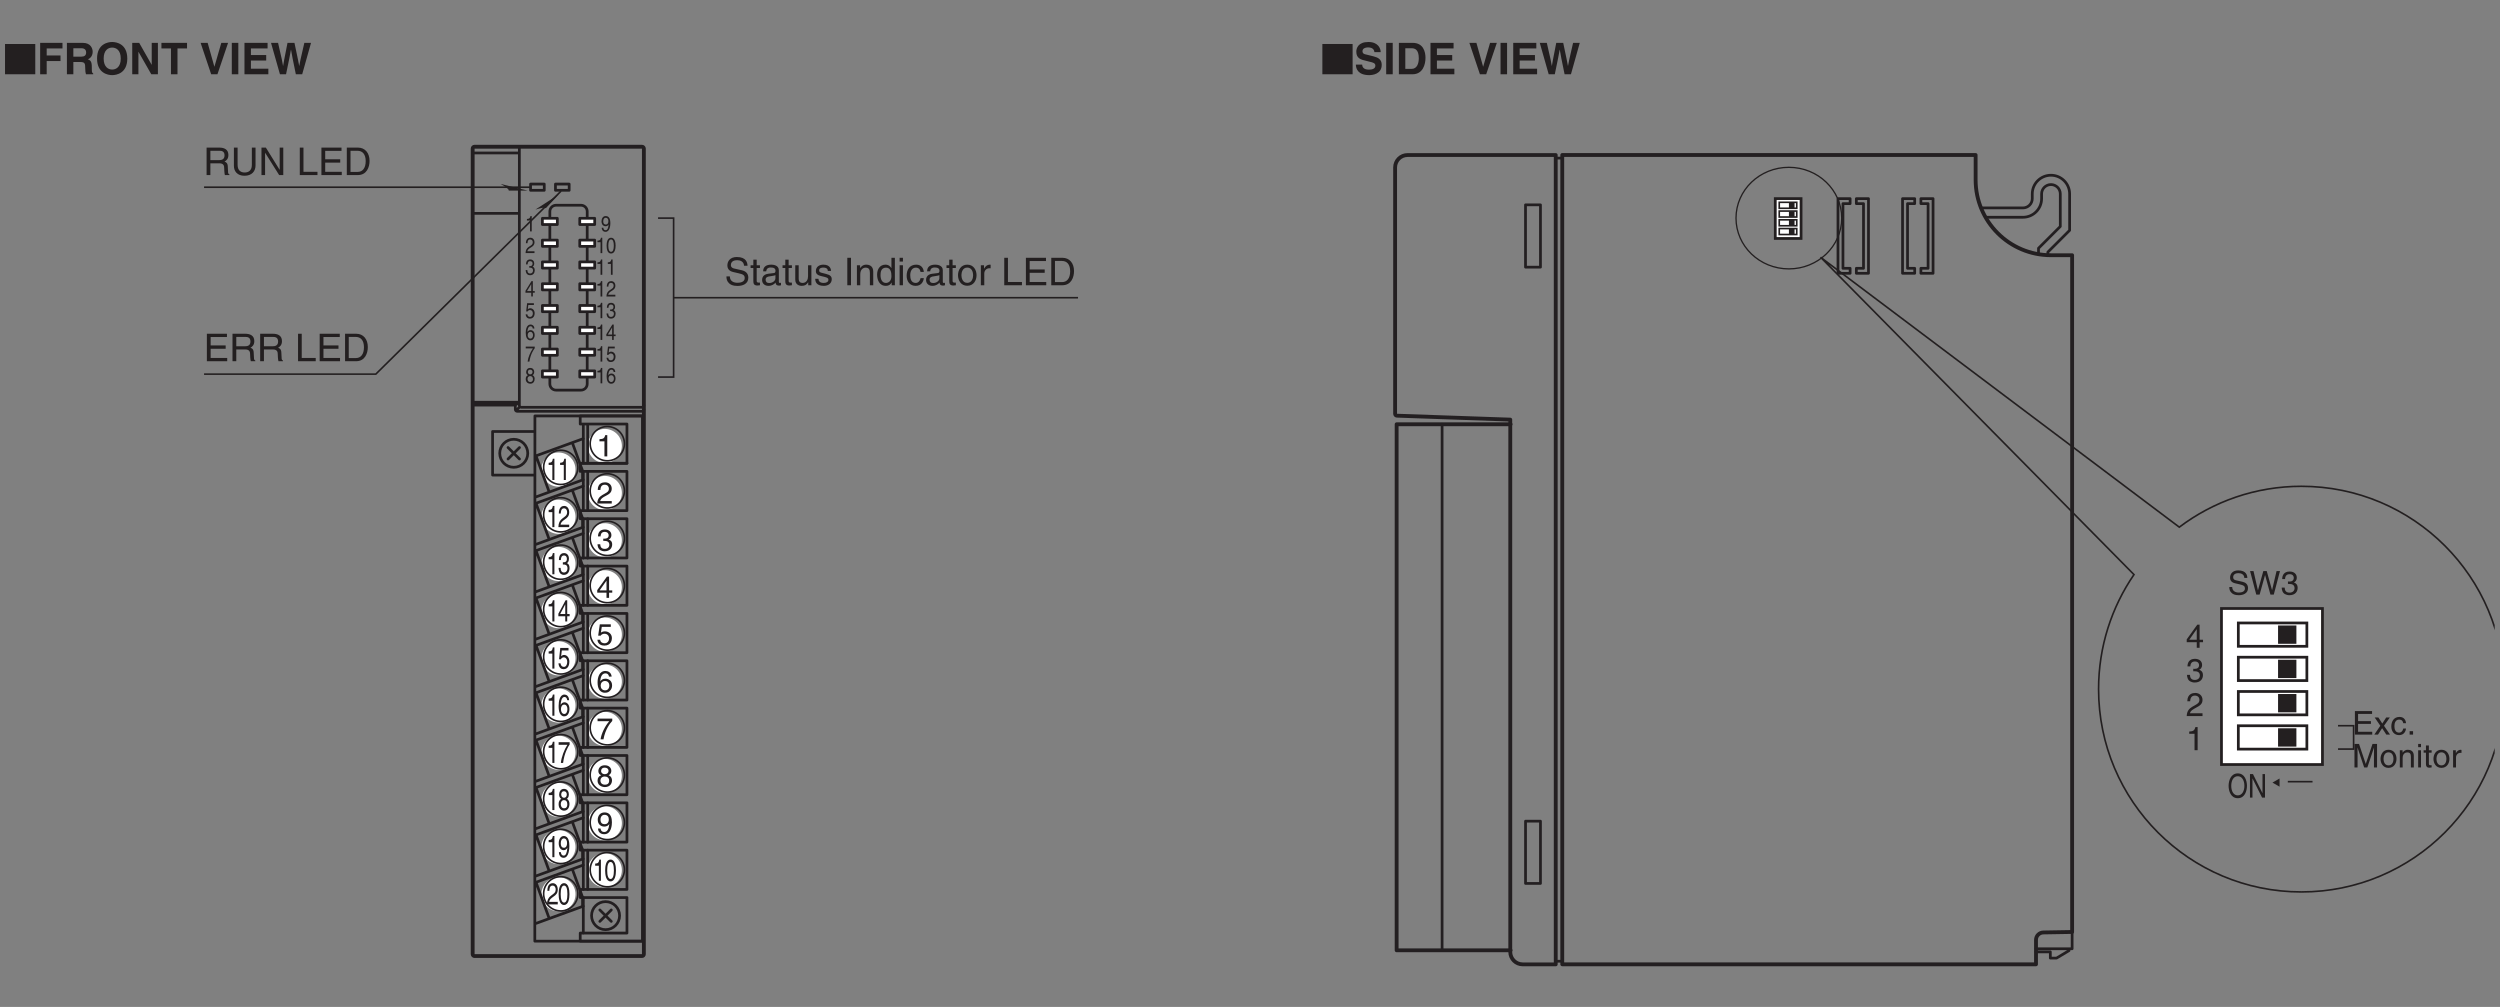 <?xml version="1.0" encoding="UTF-8"?>
<svg xmlns="http://www.w3.org/2000/svg" xmlns:xlink="http://www.w3.org/1999/xlink" width="454.95pt" height="183.24pt" viewBox="0 0 454.95 183.24" version="1.2">
<rect x="0" y="0" width="454.95" height="183.24" fill="#808080" stroke="none"/>
<defs>
<g>
<symbol overflow="visible" id="glyph0-0">
<path style="stroke:none;" d="M 0 0 L 3.484 0 L 3.484 -4.875 L 0 -4.875 Z M 1.734 -2.75 L 0.562 -4.531 L 2.922 -4.531 Z M 1.953 -2.438 L 3.141 -4.219 L 3.141 -0.656 Z M 0.562 -0.344 L 1.734 -2.125 L 2.922 -0.344 Z M 0.344 -4.219 L 1.531 -2.438 L 0.344 -0.656 Z M 0.344 -4.219 "/>
</symbol>
<symbol overflow="visible" id="glyph0-1">
<path style="stroke:none;" d="M 1.297 -2.141 L 2.922 -2.141 C 3.734 -2.141 3.812 -1.672 3.812 -1.25 C 3.812 -1.062 3.844 -0.312 3.938 0 L 4.766 0 L 4.766 -0.109 C 4.562 -0.234 4.516 -0.328 4.516 -0.609 L 4.469 -1.516 C 4.453 -2.219 4.156 -2.344 3.875 -2.453 C 4.188 -2.641 4.578 -2.922 4.578 -3.656 C 4.578 -4.719 3.75 -5 2.922 -5 L 0.609 -5 L 0.609 0 L 1.297 0 Z M 1.297 -4.422 L 2.969 -4.422 C 3.312 -4.422 3.875 -4.359 3.875 -3.594 C 3.875 -2.844 3.359 -2.719 2.859 -2.719 L 1.297 -2.719 Z M 1.297 -4.422 "/>
</symbol>
<symbol overflow="visible" id="glyph0-2">
<path style="stroke:none;" d="M 3.812 -5 L 3.812 -1.844 C 3.812 -0.75 3.109 -0.469 2.5 -0.469 C 1.891 -0.469 1.219 -0.766 1.219 -1.859 L 1.219 -5 L 0.547 -5 L 0.547 -1.672 C 0.547 -0.734 1.125 0.125 2.469 0.125 C 3.844 0.125 4.484 -0.734 4.484 -1.75 L 4.484 -5 Z M 3.812 -5 "/>
</symbol>
<symbol overflow="visible" id="glyph0-3">
<path style="stroke:none;" d="M 3.844 -0.969 L 3.828 -0.969 L 1.328 -5 L 0.531 -5 L 0.531 0 L 1.188 0 L 1.188 -4.047 L 1.203 -4.047 L 3.75 0 L 4.5 0 L 4.5 -5 L 3.844 -5 Z M 3.844 -0.969 "/>
</symbol>
<symbol overflow="visible" id="glyph0-4">
<path style="stroke:none;" d=""/>
</symbol>
<symbol overflow="visible" id="glyph0-5">
<path style="stroke:none;" d="M 1.203 -5 L 0.531 -5 L 0.531 0 L 3.75 0 L 3.75 -0.594 L 1.203 -0.594 Z M 1.203 -5 "/>
</symbol>
<symbol overflow="visible" id="glyph0-6">
<path style="stroke:none;" d="M 4.297 -0.594 L 1.281 -0.594 L 1.281 -2.266 L 4.016 -2.266 L 4.016 -2.875 L 1.281 -2.875 L 1.281 -4.406 L 4.25 -4.406 L 4.25 -5 L 0.594 -5 L 0.594 0 L 4.297 0 Z M 4.297 -0.594 "/>
</symbol>
<symbol overflow="visible" id="glyph0-7">
<path style="stroke:none;" d="M 0.562 0 L 2.562 0 C 4.203 0 4.703 -1.453 4.703 -2.578 C 4.703 -4.016 3.891 -5 2.594 -5 L 0.562 -5 Z M 1.234 -4.422 L 2.5 -4.422 C 3.422 -4.422 4 -3.797 4 -2.531 C 4 -1.266 3.422 -0.578 2.547 -0.578 L 1.234 -0.578 Z M 1.234 -4.422 "/>
</symbol>
<symbol overflow="visible" id="glyph0-8">
<path style="stroke:none;" d="M 4.188 -3.547 C 4.156 -4.094 3.984 -5.141 2.234 -5.141 C 1.016 -5.141 0.516 -4.375 0.516 -3.594 C 0.516 -2.719 1.25 -2.484 1.578 -2.406 L 2.594 -2.172 C 3.422 -1.984 3.672 -1.812 3.672 -1.297 C 3.672 -0.578 2.844 -0.453 2.359 -0.453 C 1.719 -0.453 0.969 -0.703 0.969 -1.609 L 0.344 -1.609 C 0.344 -1.156 0.422 -0.734 0.844 -0.344 C 1.078 -0.141 1.438 0.125 2.359 0.125 C 3.219 0.125 4.328 -0.188 4.328 -1.375 C 4.328 -2.172 3.828 -2.562 3.188 -2.719 L 1.75 -3.047 C 1.469 -3.109 1.156 -3.25 1.156 -3.672 C 1.156 -4.438 1.875 -4.562 2.312 -4.562 C 2.875 -4.562 3.516 -4.312 3.547 -3.547 Z M 4.188 -3.547 "/>
</symbol>
<symbol overflow="visible" id="glyph0-9">
<path style="stroke:none;" d="M 1.797 -3.141 L 1.797 -3.641 L 1.203 -3.641 L 1.203 -4.656 L 0.594 -4.656 L 0.594 -3.641 L 0.094 -3.641 L 0.094 -3.141 L 0.594 -3.141 L 0.594 -0.734 C 0.594 -0.297 0.719 0.047 1.328 0.047 C 1.391 0.047 1.562 0.016 1.797 0 L 1.797 -0.484 L 1.578 -0.484 C 1.453 -0.484 1.203 -0.484 1.203 -0.766 L 1.203 -3.141 Z M 1.797 -3.141 "/>
</symbol>
<symbol overflow="visible" id="glyph0-10">
<path style="stroke:none;" d="M 1 -2.531 C 1.031 -2.812 1.141 -3.234 1.828 -3.234 C 2.406 -3.234 2.688 -3.031 2.688 -2.641 C 2.688 -2.281 2.516 -2.234 2.375 -2.219 L 1.359 -2.094 C 0.344 -1.969 0.25 -1.25 0.25 -0.953 C 0.25 -0.328 0.719 0.109 1.391 0.109 C 2.109 0.109 2.469 -0.234 2.703 -0.484 C 2.734 -0.203 2.812 0.062 3.359 0.062 C 3.5 0.062 3.594 0.031 3.688 0 L 3.688 -0.453 C 3.625 -0.438 3.547 -0.422 3.484 -0.422 C 3.359 -0.422 3.297 -0.484 3.297 -0.641 L 3.297 -2.734 C 3.297 -3.672 2.234 -3.75 1.938 -3.75 C 1.031 -3.75 0.453 -3.406 0.438 -2.531 Z M 2.672 -1.266 C 2.672 -0.781 2.125 -0.406 1.547 -0.406 C 1.094 -0.406 0.891 -0.641 0.891 -1.031 C 0.891 -1.5 1.359 -1.594 1.672 -1.625 C 2.422 -1.734 2.578 -1.781 2.672 -1.859 Z M 2.672 -1.266 "/>
</symbol>
<symbol overflow="visible" id="glyph0-11">
<path style="stroke:none;" d="M 3.406 0 L 3.406 -3.641 L 2.797 -3.641 L 2.797 -1.641 C 2.797 -1.109 2.562 -0.422 1.797 -0.422 C 1.391 -0.422 1.094 -0.625 1.094 -1.219 L 1.094 -3.641 L 0.469 -3.641 L 0.469 -1.031 C 0.469 -0.156 1.125 0.109 1.656 0.109 C 2.25 0.109 2.562 -0.125 2.812 -0.547 L 2.828 -0.531 L 2.828 0 Z M 3.406 0 "/>
</symbol>
<symbol overflow="visible" id="glyph0-12">
<path style="stroke:none;" d="M 3.109 -2.609 C 3.109 -2.781 3.031 -3.75 1.719 -3.75 C 1 -3.75 0.344 -3.391 0.344 -2.578 C 0.344 -2.078 0.672 -1.828 1.188 -1.703 L 1.891 -1.531 C 2.422 -1.391 2.625 -1.297 2.625 -1 C 2.625 -0.594 2.219 -0.422 1.781 -0.422 C 0.922 -0.422 0.844 -0.891 0.812 -1.172 L 0.219 -1.172 C 0.25 -0.734 0.344 0.109 1.797 0.109 C 2.609 0.109 3.234 -0.344 3.234 -1.094 C 3.234 -1.594 2.969 -1.875 2.203 -2.062 L 1.594 -2.219 C 1.125 -2.328 0.938 -2.406 0.938 -2.703 C 0.938 -3.156 1.469 -3.219 1.656 -3.219 C 2.438 -3.219 2.516 -2.844 2.516 -2.609 Z M 3.109 -2.609 "/>
</symbol>
<symbol overflow="visible" id="glyph0-13">
<path style="stroke:none;" d="M 1.312 -5 L 0.641 -5 L 0.641 0 L 1.312 0 Z M 1.312 -5 "/>
</symbol>
<symbol overflow="visible" id="glyph0-14">
<path style="stroke:none;" d="M 3.422 -2.484 C 3.422 -3.516 2.703 -3.75 2.141 -3.75 C 1.516 -3.75 1.172 -3.328 1.047 -3.125 L 1.031 -3.125 L 1.031 -3.641 L 0.453 -3.641 L 0.453 0 L 1.062 0 L 1.062 -1.984 C 1.062 -2.969 1.672 -3.203 2.031 -3.203 C 2.625 -3.203 2.812 -2.875 2.812 -2.25 L 2.812 0 L 3.422 0 Z M 3.422 -2.484 "/>
</symbol>
<symbol overflow="visible" id="glyph0-15">
<path style="stroke:none;" d="M 3.484 -5 L 2.859 -5 L 2.859 -3.172 L 2.844 -3.125 C 2.703 -3.344 2.422 -3.75 1.766 -3.75 C 0.797 -3.75 0.25 -2.953 0.25 -1.938 C 0.25 -1.062 0.609 0.109 1.844 0.109 C 2.203 0.109 2.625 0 2.891 -0.5 L 2.906 -0.5 L 2.906 0 L 3.484 0 Z M 0.875 -1.828 C 0.875 -2.297 0.922 -3.203 1.875 -3.203 C 2.766 -3.203 2.859 -2.25 2.859 -1.656 C 2.859 -0.688 2.25 -0.422 1.859 -0.422 C 1.188 -0.422 0.875 -1.031 0.875 -1.828 Z M 0.875 -1.828 "/>
</symbol>
<symbol overflow="visible" id="glyph0-16">
<path style="stroke:none;" d="M 1.078 -3.641 L 0.469 -3.641 L 0.469 0 L 1.078 0 Z M 1.078 -4.312 L 1.078 -5 L 0.469 -5 L 0.469 -4.312 Z M 1.078 -4.312 "/>
</symbol>
<symbol overflow="visible" id="glyph0-17">
<path style="stroke:none;" d="M 3.328 -2.422 C 3.281 -3.047 2.906 -3.75 1.953 -3.75 C 0.75 -3.75 0.203 -2.844 0.203 -1.719 C 0.203 -0.672 0.812 0.109 1.844 0.109 C 2.906 0.109 3.266 -0.703 3.328 -1.297 L 2.734 -1.297 C 2.625 -0.734 2.266 -0.422 1.859 -0.422 C 1.016 -0.422 0.859 -1.203 0.859 -1.828 C 0.859 -2.469 1.109 -3.203 1.875 -3.203 C 2.391 -3.203 2.656 -2.906 2.734 -2.422 Z M 3.328 -2.422 "/>
</symbol>
<symbol overflow="visible" id="glyph0-18">
<path style="stroke:none;" d="M 0.25 -1.828 C 0.25 -0.891 0.781 0.094 1.938 0.094 C 3.094 0.094 3.625 -0.891 3.625 -1.828 C 3.625 -2.766 3.094 -3.75 1.938 -3.75 C 0.781 -3.75 0.25 -2.766 0.25 -1.828 Z M 0.875 -1.828 C 0.875 -2.312 1.062 -3.219 1.938 -3.219 C 2.812 -3.219 3 -2.312 3 -1.828 C 3 -1.344 2.812 -0.438 1.938 -0.438 C 1.062 -0.438 0.875 -1.344 0.875 -1.828 Z M 0.875 -1.828 "/>
</symbol>
<symbol overflow="visible" id="glyph0-19">
<path style="stroke:none;" d="M 1.156 -2.125 C 1.156 -2.641 1.516 -3.094 2.078 -3.094 L 2.312 -3.094 L 2.312 -3.734 C 2.266 -3.75 2.234 -3.75 2.156 -3.75 C 1.688 -3.75 1.375 -3.469 1.125 -3.031 L 1.109 -3.031 L 1.109 -3.641 L 0.531 -3.641 L 0.531 0 L 1.156 0 Z M 1.156 -2.125 "/>
</symbol>
<symbol overflow="visible" id="glyph1-0">
<path style="stroke:none;" d="M 0 0 L 2.734 0 L 2.734 -3.844 L 0 -3.844 Z M 1.375 -2.172 L 0.438 -3.562 L 2.297 -3.562 Z M 1.531 -1.922 L 2.469 -3.312 L 2.469 -0.516 Z M 0.438 -0.281 L 1.375 -1.672 L 2.297 -0.281 Z M 0.281 -3.312 L 1.203 -1.922 L 0.281 -0.516 Z M 0.281 -3.312 "/>
</symbol>
<symbol overflow="visible" id="glyph1-1">
<path style="stroke:none;" d="M 1.969 -3.859 L 1.594 -3.859 C 1.438 -3.219 1.172 -3.172 0.547 -3.125 L 0.547 -2.734 L 1.453 -2.734 L 1.453 0 L 1.969 0 Z M 1.969 -3.859 "/>
</symbol>
<symbol overflow="visible" id="glyph1-2">
<path style="stroke:none;" d="M 0.719 -2.469 C 0.734 -2.734 0.766 -3.422 1.5 -3.422 C 2.062 -3.422 2.266 -3.031 2.266 -2.719 C 2.266 -2.219 1.969 -2.062 1.562 -1.828 L 1.047 -1.531 C 0.531 -1.234 0.172 -0.797 0.141 0 L 2.781 0 L 2.781 -0.453 L 0.688 -0.453 C 0.703 -0.609 0.828 -0.906 1.344 -1.203 L 1.75 -1.422 C 2.328 -1.719 2.781 -2.016 2.781 -2.703 C 2.781 -3.422 2.25 -3.859 1.578 -3.859 C 1.156 -3.859 0.234 -3.734 0.234 -2.469 Z M 0.719 -2.469 "/>
</symbol>
<symbol overflow="visible" id="glyph1-3">
<path style="stroke:none;" d="M 1.234 -1.781 C 1.297 -1.781 1.375 -1.781 1.453 -1.781 C 1.781 -1.781 2.344 -1.719 2.344 -1.078 C 2.344 -0.625 2 -0.328 1.516 -0.328 C 0.797 -0.328 0.703 -0.812 0.688 -1.172 L 0.188 -1.172 C 0.219 -0.734 0.328 -0.297 0.766 -0.062 C 0.953 0.031 1.188 0.109 1.469 0.109 C 2.453 0.109 2.859 -0.5 2.859 -1.141 C 2.859 -1.656 2.594 -1.906 2.219 -2.031 L 2.219 -2.047 C 2.422 -2.109 2.719 -2.344 2.719 -2.844 C 2.719 -3.422 2.266 -3.859 1.531 -3.859 C 0.516 -3.859 0.281 -3.156 0.281 -2.594 L 0.75 -2.594 C 0.766 -2.859 0.812 -3.422 1.5 -3.422 C 2.078 -3.422 2.219 -3.047 2.219 -2.812 C 2.219 -2.328 1.859 -2.188 1.484 -2.188 C 1.406 -2.188 1.312 -2.188 1.234 -2.188 Z M 1.234 -1.781 "/>
</symbol>
<symbol overflow="visible" id="glyph1-4">
<path style="stroke:none;" d="M 2.875 -0.938 L 2.875 -1.359 L 2.297 -1.359 L 2.297 -3.859 L 1.906 -3.859 L 0.141 -1.406 L 0.141 -0.938 L 1.828 -0.938 L 1.828 0 L 2.297 0 L 2.297 -0.938 Z M 1.812 -3.109 L 1.828 -3.109 L 1.828 -1.359 L 0.578 -1.359 Z M 1.812 -3.109 "/>
</symbol>
<symbol overflow="visible" id="glyph1-5">
<path style="stroke:none;" d="M 0.969 -3.297 L 2.609 -3.297 L 2.609 -3.766 L 0.609 -3.766 L 0.312 -1.703 L 0.734 -1.688 C 0.922 -1.922 1.172 -2.047 1.453 -2.047 C 1.922 -2.047 2.297 -1.75 2.297 -1.203 C 2.297 -0.719 1.984 -0.312 1.484 -0.312 C 1.062 -0.312 0.719 -0.516 0.672 -0.953 L 0.172 -0.953 C 0.266 -0.094 0.922 0.109 1.422 0.109 C 2.625 0.109 2.812 -0.828 2.812 -1.25 C 2.812 -2.047 2.172 -2.484 1.547 -2.484 C 1.203 -2.484 0.969 -2.375 0.812 -2.25 Z M 0.969 -3.297 "/>
</symbol>
<symbol overflow="visible" id="glyph1-6">
<path style="stroke:none;" d="M 2.766 -2.828 C 2.703 -3.609 2.078 -3.859 1.641 -3.859 C 0.484 -3.859 0.203 -2.641 0.203 -1.797 C 0.203 -1.281 0.281 -0.812 0.5 -0.453 C 0.781 -0.031 1.203 0.109 1.5 0.109 C 2.047 0.109 2.266 -0.047 2.469 -0.266 C 2.734 -0.547 2.844 -0.844 2.844 -1.234 C 2.844 -2.156 2.109 -2.453 1.641 -2.453 C 1.109 -2.453 0.844 -2.188 0.719 -1.984 L 0.703 -2 C 0.703 -2.406 0.859 -3.422 1.625 -3.422 C 2.047 -3.422 2.234 -3.172 2.281 -2.828 Z M 0.766 -1.188 C 0.766 -1.641 1.031 -2.031 1.562 -2.031 C 2.156 -2.031 2.344 -1.547 2.344 -1.219 C 2.344 -0.688 2.047 -0.328 1.578 -0.328 C 1.016 -0.328 0.766 -0.766 0.766 -1.188 Z M 0.766 -1.188 "/>
</symbol>
<symbol overflow="visible" id="glyph1-7">
<path style="stroke:none;" d="M 0.203 -3.297 L 2.328 -3.297 C 1.578 -2.438 0.891 -1.062 0.75 0 L 1.281 0 C 1.562 -1.719 2.484 -2.953 2.875 -3.344 L 2.875 -3.766 L 0.203 -3.766 Z M 0.203 -3.297 "/>
</symbol>
<symbol overflow="visible" id="glyph1-8">
<path style="stroke:none;" d="M 2.703 -2.859 C 2.703 -3.312 2.359 -3.859 1.516 -3.859 C 0.594 -3.859 0.344 -3.203 0.344 -2.797 C 0.344 -2.438 0.531 -2.172 0.859 -2.047 C 0.453 -1.875 0.203 -1.578 0.203 -1.109 C 0.203 -0.922 0.203 -0.5 0.609 -0.188 C 0.906 0.047 1.312 0.109 1.531 0.109 C 2.438 0.109 2.828 -0.5 2.828 -1.109 C 2.828 -1.406 2.719 -1.828 2.203 -2.047 C 2.375 -2.141 2.703 -2.312 2.703 -2.859 Z M 1.516 -1.812 C 1.953 -1.812 2.312 -1.578 2.312 -1.062 C 2.312 -0.453 1.891 -0.328 1.547 -0.328 C 0.875 -0.328 0.719 -0.797 0.719 -1.094 C 0.719 -1.453 0.969 -1.812 1.516 -1.812 Z M 1.516 -2.234 C 1.156 -2.234 0.844 -2.453 0.844 -2.812 C 0.844 -3.062 0.969 -3.422 1.484 -3.422 C 2.047 -3.422 2.203 -3.078 2.203 -2.844 C 2.203 -2.5 1.938 -2.234 1.516 -2.234 Z M 1.516 -2.234 "/>
</symbol>
<symbol overflow="visible" id="glyph1-9">
<path style="stroke:none;" d="M 1.438 -1.281 C 1.797 -1.281 2.188 -1.453 2.328 -1.75 L 2.344 -1.734 C 2.219 -0.734 1.938 -0.297 1.406 -0.297 C 1.016 -0.297 0.781 -0.531 0.75 -0.922 L 0.281 -0.922 C 0.281 -0.547 0.516 0.109 1.422 0.109 C 2.75 0.109 2.812 -1.656 2.812 -2.062 C 2.812 -2.688 2.703 -3.859 1.469 -3.859 C 0.656 -3.859 0.234 -3.234 0.234 -2.531 C 0.234 -1.766 0.734 -1.281 1.438 -1.281 Z M 1.516 -1.719 C 1.188 -1.719 0.734 -1.812 0.734 -2.562 C 0.734 -3.078 1.031 -3.422 1.469 -3.422 C 2.031 -3.422 2.25 -3.031 2.25 -2.594 C 2.25 -1.844 1.766 -1.719 1.516 -1.719 Z M 1.516 -1.719 "/>
</symbol>
<symbol overflow="visible" id="glyph2-0">
<path style="stroke:none;" d="M 0 0 L 2.062 0 L 2.062 -3.844 L 0 -3.844 Z M 1.031 -2.172 L 0.328 -3.562 L 1.719 -3.562 Z M 1.156 -1.922 L 1.844 -3.312 L 1.844 -0.516 Z M 0.328 -0.281 L 1.031 -1.672 L 1.719 -0.281 Z M 0.203 -3.312 L 0.906 -1.922 L 0.203 -0.516 Z M 0.203 -3.312 "/>
</symbol>
<symbol overflow="visible" id="glyph2-1">
<path style="stroke:none;" d="M 1.469 -3.859 L 1.188 -3.859 C 1.078 -3.219 0.891 -3.172 0.422 -3.125 L 0.422 -2.734 L 1.094 -2.734 L 1.094 0 L 1.469 0 Z M 1.469 -3.859 "/>
</symbol>
<symbol overflow="visible" id="glyph2-2">
<path style="stroke:none;" d="M 0.547 -2.469 C 0.562 -2.734 0.578 -3.422 1.125 -3.422 C 1.547 -3.422 1.703 -3.031 1.703 -2.719 C 1.703 -2.219 1.469 -2.062 1.172 -1.828 L 0.781 -1.531 C 0.406 -1.234 0.125 -0.797 0.109 0 L 2.078 0 L 2.078 -0.453 L 0.516 -0.453 C 0.531 -0.609 0.609 -0.906 1.016 -1.203 L 1.312 -1.422 C 1.75 -1.719 2.078 -2.016 2.078 -2.703 C 2.078 -3.422 1.688 -3.859 1.172 -3.859 C 0.859 -3.859 0.188 -3.734 0.188 -2.469 Z M 0.547 -2.469 "/>
</symbol>
<symbol overflow="visible" id="glyph2-3">
<path style="stroke:none;" d="M 0.922 -1.781 C 0.969 -1.781 1.031 -1.781 1.078 -1.781 C 1.328 -1.781 1.766 -1.719 1.766 -1.078 C 1.766 -0.625 1.5 -0.328 1.125 -0.328 C 0.594 -0.328 0.531 -0.812 0.516 -1.172 L 0.141 -1.172 C 0.172 -0.734 0.25 -0.297 0.578 -0.062 C 0.703 0.031 0.891 0.109 1.109 0.109 C 1.844 0.109 2.141 -0.5 2.141 -1.141 C 2.141 -1.656 1.938 -1.906 1.672 -2.031 L 1.672 -2.047 C 1.828 -2.109 2.031 -2.344 2.031 -2.844 C 2.031 -3.422 1.703 -3.859 1.141 -3.859 C 0.375 -3.859 0.203 -3.156 0.203 -2.594 L 0.562 -2.594 C 0.578 -2.859 0.609 -3.422 1.125 -3.422 C 1.562 -3.422 1.656 -3.047 1.656 -2.812 C 1.656 -2.328 1.391 -2.188 1.109 -2.188 C 1.047 -2.188 0.984 -2.188 0.922 -2.188 Z M 0.922 -1.781 "/>
</symbol>
<symbol overflow="visible" id="glyph2-4">
<path style="stroke:none;" d="M 2.156 -0.938 L 2.156 -1.359 L 1.719 -1.359 L 1.719 -3.859 L 1.422 -3.859 L 0.109 -1.406 L 0.109 -0.938 L 1.359 -0.938 L 1.359 0 L 1.719 0 L 1.719 -0.938 Z M 1.359 -3.109 L 1.359 -1.359 L 0.438 -1.359 Z M 1.359 -3.109 "/>
</symbol>
<symbol overflow="visible" id="glyph2-5">
<path style="stroke:none;" d="M 0.734 -3.297 L 1.953 -3.297 L 1.953 -3.766 L 0.453 -3.766 L 0.234 -1.703 L 0.547 -1.688 C 0.688 -1.922 0.875 -2.047 1.078 -2.047 C 1.438 -2.047 1.719 -1.75 1.719 -1.203 C 1.719 -0.719 1.484 -0.312 1.125 -0.312 C 0.797 -0.312 0.547 -0.516 0.5 -0.953 L 0.125 -0.953 C 0.203 -0.094 0.688 0.109 1.062 0.109 C 1.969 0.109 2.109 -0.828 2.109 -1.25 C 2.109 -2.047 1.625 -2.484 1.156 -2.484 C 0.906 -2.484 0.734 -2.375 0.609 -2.25 Z M 0.734 -3.297 "/>
</symbol>
<symbol overflow="visible" id="glyph2-6">
<path style="stroke:none;" d="M 2.062 -2.828 C 2.031 -3.609 1.562 -3.859 1.219 -3.859 C 0.359 -3.859 0.156 -2.641 0.156 -1.797 C 0.156 -1.281 0.203 -0.812 0.375 -0.453 C 0.578 -0.031 0.906 0.109 1.125 0.109 C 1.531 0.109 1.703 -0.047 1.859 -0.266 C 2.047 -0.547 2.125 -0.844 2.125 -1.234 C 2.125 -2.156 1.578 -2.453 1.219 -2.453 C 0.828 -2.453 0.625 -2.188 0.531 -1.984 L 0.531 -2 C 0.531 -2.406 0.656 -3.422 1.219 -3.422 C 1.531 -3.422 1.672 -3.172 1.719 -2.828 Z M 0.578 -1.188 C 0.578 -1.641 0.766 -2.031 1.172 -2.031 C 1.625 -2.031 1.75 -1.547 1.75 -1.219 C 1.75 -0.688 1.531 -0.328 1.188 -0.328 C 0.766 -0.328 0.578 -0.766 0.578 -1.188 Z M 0.578 -1.188 "/>
</symbol>
<symbol overflow="visible" id="glyph2-7">
<path style="stroke:none;" d="M 0.156 -3.297 L 1.75 -3.297 C 1.188 -2.438 0.656 -1.062 0.562 0 L 0.969 0 C 1.172 -1.719 1.859 -2.953 2.156 -3.344 L 2.156 -3.766 L 0.156 -3.766 Z M 0.156 -3.297 "/>
</symbol>
<symbol overflow="visible" id="glyph2-8">
<path style="stroke:none;" d="M 2.016 -2.859 C 2.016 -3.312 1.766 -3.859 1.125 -3.859 C 0.438 -3.859 0.25 -3.203 0.25 -2.797 C 0.25 -2.438 0.406 -2.172 0.641 -2.047 C 0.344 -1.875 0.156 -1.578 0.156 -1.109 C 0.156 -0.922 0.156 -0.5 0.453 -0.188 C 0.688 0.047 0.984 0.109 1.141 0.109 C 1.828 0.109 2.125 -0.5 2.125 -1.109 C 2.125 -1.406 2.047 -1.828 1.656 -2.047 C 1.781 -2.141 2.016 -2.312 2.016 -2.859 Z M 1.141 -1.812 C 1.469 -1.812 1.734 -1.578 1.734 -1.062 C 1.734 -0.453 1.422 -0.328 1.156 -0.328 C 0.656 -0.328 0.547 -0.797 0.547 -1.094 C 0.547 -1.453 0.734 -1.812 1.141 -1.812 Z M 1.141 -2.234 C 0.875 -2.234 0.625 -2.453 0.625 -2.812 C 0.625 -3.062 0.719 -3.422 1.109 -3.422 C 1.531 -3.422 1.641 -3.078 1.641 -2.844 C 1.641 -2.5 1.453 -2.234 1.141 -2.234 Z M 1.141 -2.234 "/>
</symbol>
<symbol overflow="visible" id="glyph2-9">
<path style="stroke:none;" d="M 1.078 -1.281 C 1.344 -1.281 1.641 -1.453 1.75 -1.75 L 1.75 -1.734 C 1.656 -0.734 1.453 -0.297 1.062 -0.297 C 0.766 -0.297 0.594 -0.531 0.562 -0.922 L 0.203 -0.922 C 0.203 -0.547 0.391 0.109 1.062 0.109 C 2.062 0.109 2.109 -1.656 2.109 -2.062 C 2.109 -2.688 2.016 -3.859 1.094 -3.859 C 0.5 -3.859 0.172 -3.234 0.172 -2.531 C 0.172 -1.766 0.547 -1.281 1.078 -1.281 Z M 1.141 -1.719 C 0.891 -1.719 0.547 -1.812 0.547 -2.562 C 0.547 -3.078 0.766 -3.422 1.109 -3.422 C 1.516 -3.422 1.688 -3.031 1.688 -2.594 C 1.688 -1.844 1.328 -1.719 1.141 -1.719 Z M 1.141 -1.719 "/>
</symbol>
<symbol overflow="visible" id="glyph2-10">
<path style="stroke:none;" d="M 1.75 -1.875 C 1.75 -0.906 1.562 -0.328 1.141 -0.328 C 0.734 -0.328 0.531 -0.906 0.531 -1.875 C 0.531 -2.844 0.734 -3.422 1.141 -3.422 C 1.562 -3.422 1.75 -2.844 1.75 -1.875 Z M 2.125 -1.875 C 2.125 -2.672 1.969 -3.859 1.141 -3.859 C 0.312 -3.859 0.156 -2.672 0.156 -1.875 C 0.156 -1.078 0.312 0.109 1.141 0.109 C 1.969 0.109 2.125 -1.078 2.125 -1.875 Z M 2.125 -1.875 "/>
</symbol>
<symbol overflow="visible" id="glyph3-0">
<path style="stroke:none;" d="M 0 0 L 1.688 0 L 1.688 -2.797 L 0 -2.797 Z M 0.844 -1.578 L 0.266 -2.594 L 1.422 -2.594 Z M 0.953 -1.391 L 1.531 -2.406 L 1.531 -0.375 Z M 0.266 -0.203 L 0.844 -1.219 L 1.422 -0.203 Z M 0.172 -2.406 L 0.75 -1.391 L 0.172 -0.375 Z M 0.172 -2.406 "/>
</symbol>
<symbol overflow="visible" id="glyph3-1">
<path style="stroke:none;" d="M 0.891 -0.938 C 1.109 -0.938 1.344 -1.062 1.438 -1.266 C 1.375 -0.531 1.203 -0.219 0.875 -0.219 C 0.625 -0.219 0.484 -0.391 0.469 -0.672 L 0.172 -0.672 C 0.172 -0.406 0.312 0.078 0.875 0.078 C 1.703 0.078 1.75 -1.203 1.75 -1.5 C 1.75 -1.953 1.672 -2.797 0.906 -2.797 C 0.406 -2.797 0.141 -2.344 0.141 -1.844 C 0.141 -1.281 0.453 -0.938 0.891 -0.938 Z M 0.938 -1.25 C 0.734 -1.25 0.453 -1.312 0.453 -1.859 C 0.453 -2.234 0.641 -2.484 0.906 -2.484 C 1.25 -2.484 1.391 -2.203 1.391 -1.891 C 1.391 -1.328 1.094 -1.25 0.938 -1.25 Z M 0.938 -1.25 "/>
</symbol>
<symbol overflow="visible" id="glyph3-2">
<path style="stroke:none;" d="M 1.219 -2.797 L 0.984 -2.797 C 0.891 -2.344 0.734 -2.297 0.344 -2.266 L 0.344 -1.984 L 0.906 -1.984 L 0.906 0 L 1.219 0 Z M 1.219 -2.797 "/>
</symbol>
<symbol overflow="visible" id="glyph3-3">
<path style="stroke:none;" d="M 1.438 -1.359 C 1.438 -0.656 1.281 -0.234 0.938 -0.234 C 0.594 -0.234 0.438 -0.656 0.438 -1.359 C 0.438 -2.062 0.594 -2.484 0.938 -2.484 C 1.281 -2.484 1.438 -2.062 1.438 -1.359 Z M 1.766 -1.359 C 1.766 -1.938 1.625 -2.797 0.938 -2.797 C 0.25 -2.797 0.125 -1.938 0.125 -1.359 C 0.125 -0.781 0.25 0.078 0.938 0.078 C 1.625 0.078 1.766 -0.781 1.766 -1.359 Z M 1.766 -1.359 "/>
</symbol>
<symbol overflow="visible" id="glyph3-4">
<path style="stroke:none;" d="M 0.453 -1.797 C 0.453 -2 0.484 -2.484 0.922 -2.484 C 1.281 -2.484 1.406 -2.203 1.406 -1.984 C 1.406 -1.609 1.219 -1.5 0.969 -1.328 L 0.641 -1.109 C 0.328 -0.891 0.109 -0.578 0.094 0 L 1.719 0 L 1.719 -0.328 L 0.422 -0.328 C 0.438 -0.438 0.516 -0.656 0.828 -0.875 L 1.078 -1.031 C 1.438 -1.25 1.719 -1.469 1.719 -1.969 C 1.719 -2.484 1.391 -2.797 0.969 -2.797 C 0.719 -2.797 0.156 -2.703 0.156 -1.797 Z M 0.453 -1.797 "/>
</symbol>
<symbol overflow="visible" id="glyph3-5">
<path style="stroke:none;" d="M 0.766 -1.297 C 0.797 -1.297 0.844 -1.297 0.891 -1.297 C 1.094 -1.297 1.453 -1.25 1.453 -0.781 C 1.453 -0.453 1.234 -0.234 0.938 -0.234 C 0.484 -0.234 0.438 -0.594 0.422 -0.859 L 0.109 -0.859 C 0.141 -0.531 0.203 -0.219 0.469 -0.047 C 0.594 0.031 0.734 0.078 0.906 0.078 C 1.516 0.078 1.766 -0.359 1.766 -0.828 C 1.766 -1.203 1.609 -1.391 1.375 -1.484 C 1.5 -1.531 1.672 -1.703 1.672 -2.062 C 1.672 -2.484 1.406 -2.797 0.938 -2.797 C 0.312 -2.797 0.172 -2.297 0.172 -1.891 L 0.469 -1.891 C 0.484 -2.078 0.5 -2.484 0.922 -2.484 C 1.281 -2.484 1.375 -2.219 1.375 -2.047 C 1.375 -1.688 1.141 -1.578 0.922 -1.578 C 0.859 -1.578 0.812 -1.594 0.766 -1.594 Z M 0.766 -1.297 "/>
</symbol>
<symbol overflow="visible" id="glyph3-6">
<path style="stroke:none;" d="M 1.766 -0.688 L 1.766 -0.984 L 1.422 -0.984 L 1.422 -2.797 L 1.172 -2.797 L 0.078 -1.031 L 0.078 -0.688 L 1.125 -0.688 L 1.125 0 L 1.422 0 L 1.422 -0.688 Z M 1.125 -2.25 L 1.125 -0.984 L 0.359 -0.984 Z M 1.125 -2.25 "/>
</symbol>
<symbol overflow="visible" id="glyph3-7">
<path style="stroke:none;" d="M 0.594 -2.406 L 1.609 -2.406 L 1.609 -2.734 L 0.375 -2.734 L 0.203 -1.234 L 0.453 -1.219 C 0.562 -1.391 0.719 -1.484 0.891 -1.484 C 1.188 -1.484 1.422 -1.266 1.422 -0.875 C 1.422 -0.516 1.234 -0.234 0.922 -0.234 C 0.656 -0.234 0.453 -0.375 0.422 -0.703 L 0.109 -0.703 C 0.172 -0.078 0.562 0.078 0.875 0.078 C 1.625 0.078 1.75 -0.594 1.75 -0.906 C 1.75 -1.484 1.344 -1.812 0.953 -1.812 C 0.75 -1.812 0.594 -1.719 0.5 -1.625 Z M 0.594 -2.406 "/>
</symbol>
<symbol overflow="visible" id="glyph3-8">
<path style="stroke:none;" d="M 1.703 -2.062 C 1.672 -2.625 1.281 -2.797 1.016 -2.797 C 0.297 -2.797 0.125 -1.922 0.125 -1.297 C 0.125 -0.938 0.172 -0.594 0.312 -0.328 C 0.484 -0.016 0.75 0.078 0.922 0.078 C 1.266 0.078 1.406 -0.031 1.531 -0.188 C 1.688 -0.406 1.75 -0.609 1.75 -0.891 C 1.75 -1.562 1.297 -1.781 1.016 -1.781 C 0.688 -1.781 0.516 -1.594 0.438 -1.438 L 0.438 -1.453 C 0.438 -1.75 0.531 -2.484 1 -2.484 C 1.266 -2.484 1.375 -2.297 1.406 -2.062 Z M 0.484 -0.859 C 0.484 -1.188 0.641 -1.469 0.969 -1.469 C 1.328 -1.469 1.453 -1.125 1.453 -0.875 C 1.453 -0.5 1.266 -0.234 0.984 -0.234 C 0.625 -0.234 0.484 -0.562 0.484 -0.859 Z M 0.484 -0.859 "/>
</symbol>
<symbol overflow="visible" id="glyph3-9">
<path style="stroke:none;" d="M 0.125 -2.406 L 1.438 -2.406 C 0.984 -1.766 0.547 -0.766 0.469 0 L 0.797 0 C 0.969 -1.25 1.531 -2.141 1.766 -2.438 L 1.766 -2.734 L 0.125 -2.734 Z M 0.125 -2.406 "/>
</symbol>
<symbol overflow="visible" id="glyph3-10">
<path style="stroke:none;" d="M 1.672 -2.078 C 1.672 -2.406 1.469 -2.797 0.938 -2.797 C 0.359 -2.797 0.203 -2.328 0.203 -2.031 C 0.203 -1.766 0.328 -1.578 0.531 -1.484 C 0.281 -1.359 0.125 -1.141 0.125 -0.812 C 0.125 -0.672 0.125 -0.359 0.375 -0.141 C 0.562 0.031 0.812 0.078 0.953 0.078 C 1.516 0.078 1.75 -0.359 1.75 -0.812 C 1.75 -1.016 1.688 -1.328 1.359 -1.484 C 1.469 -1.547 1.672 -1.672 1.672 -2.078 Z M 0.938 -1.312 C 1.203 -1.312 1.438 -1.141 1.438 -0.766 C 1.438 -0.328 1.172 -0.234 0.953 -0.234 C 0.547 -0.234 0.453 -0.578 0.453 -0.797 C 0.453 -1.062 0.609 -1.312 0.938 -1.312 Z M 0.938 -1.625 C 0.719 -1.625 0.516 -1.781 0.516 -2.047 C 0.516 -2.234 0.594 -2.484 0.922 -2.484 C 1.266 -2.484 1.359 -2.234 1.359 -2.062 C 1.359 -1.812 1.188 -1.625 0.938 -1.625 Z M 0.938 -1.625 "/>
</symbol>
<symbol overflow="visible" id="glyph4-0">
<path style="stroke:none;" d="M 0 0 L 3.984 0 L 3.984 -5.578 L 0 -5.578 Z M 1.984 -3.141 L 0.641 -5.172 L 3.344 -5.172 Z M 2.234 -2.781 L 3.578 -4.828 L 3.578 -0.75 Z M 0.641 -0.391 L 1.984 -2.438 L 3.344 -0.391 Z M 0.391 -4.828 L 1.75 -2.781 L 0.391 -0.75 Z M 0.391 -4.828 "/>
</symbol>
<symbol overflow="visible" id="glyph4-1">
<path style="stroke:none;" d="M 1.797 -2.406 L 4.312 -2.406 L 4.312 -3.422 L 1.797 -3.422 L 1.797 -4.703 L 4.672 -4.703 L 4.672 -5.719 L 0.609 -5.719 L 0.609 0 L 1.797 0 Z M 1.797 -2.406 "/>
</symbol>
<symbol overflow="visible" id="glyph4-2">
<path style="stroke:none;" d="M 0.609 0 L 1.781 0 L 1.781 -2.234 L 3.016 -2.234 C 3.891 -2.234 3.938 -1.938 3.938 -1.156 C 3.938 -0.562 4 -0.266 4.078 0 L 5.391 0 L 5.391 -0.156 C 5.141 -0.25 5.141 -0.453 5.141 -1.297 C 5.141 -2.359 4.891 -2.531 4.422 -2.734 C 4.984 -2.938 5.297 -3.469 5.297 -4.109 C 5.297 -4.594 5.016 -5.719 3.5 -5.719 L 0.609 -5.719 Z M 1.781 -3.203 L 1.781 -4.734 L 3.266 -4.734 C 3.969 -4.734 4.109 -4.281 4.109 -3.984 C 4.109 -3.422 3.797 -3.203 3.172 -3.203 Z M 1.781 -3.203 "/>
</symbol>
<symbol overflow="visible" id="glyph4-3">
<path style="stroke:none;" d="M 0.344 -2.859 C 0.344 -0.172 2.344 0.156 3.094 0.156 C 3.859 0.156 5.844 -0.172 5.844 -2.859 C 5.844 -5.547 3.859 -5.875 3.094 -5.875 C 2.344 -5.875 0.344 -5.547 0.344 -2.859 Z M 1.547 -2.859 C 1.547 -4.469 2.453 -4.859 3.094 -4.859 C 3.75 -4.859 4.656 -4.469 4.656 -2.859 C 4.656 -1.266 3.75 -0.859 3.094 -0.859 C 2.453 -0.859 1.547 -1.266 1.547 -2.859 Z M 1.547 -2.859 "/>
</symbol>
<symbol overflow="visible" id="glyph4-4">
<path style="stroke:none;" d="M 4.094 -1.734 L 4.078 -1.734 L 1.812 -5.719 L 0.547 -5.719 L 0.547 0 L 1.672 0 L 1.672 -4.078 L 1.688 -4.078 L 4.016 0 L 5.219 0 L 5.219 -5.719 L 4.094 -5.719 Z M 4.094 -1.734 "/>
</symbol>
<symbol overflow="visible" id="glyph4-5">
<path style="stroke:none;" d="M 3.031 -4.703 L 4.766 -4.703 L 4.766 -5.719 L 0.109 -5.719 L 0.109 -4.703 L 1.844 -4.703 L 1.844 0 L 3.031 0 Z M 3.031 -4.703 "/>
</symbol>
<symbol overflow="visible" id="glyph4-6">
<path style="stroke:none;" d=""/>
</symbol>
<symbol overflow="visible" id="glyph4-7">
<path style="stroke:none;" d="M 2.672 -1.391 L 2.656 -1.391 L 1.438 -5.719 L 0.156 -5.719 L 2.078 0 L 3.219 0 L 5.156 -5.719 L 3.922 -5.719 Z M 2.672 -1.391 "/>
</symbol>
<symbol overflow="visible" id="glyph4-8">
<path style="stroke:none;" d="M 1.703 -5.719 L 0.516 -5.719 L 0.516 0 L 1.703 0 Z M 1.703 -5.719 "/>
</symbol>
<symbol overflow="visible" id="glyph4-9">
<path style="stroke:none;" d="M 4.812 -5.719 L 0.609 -5.719 L 0.609 0 L 4.953 0 L 4.953 -1.016 L 1.781 -1.016 L 1.781 -2.5 L 4.562 -2.5 L 4.562 -3.5 L 1.781 -3.5 L 1.781 -4.703 L 4.812 -4.703 Z M 4.812 -5.719 "/>
</symbol>
<symbol overflow="visible" id="glyph4-10">
<path style="stroke:none;" d="M 1.75 0 L 2.859 0 C 3.469 -2.953 3.562 -3.359 3.75 -4.469 L 3.766 -4.469 C 3.953 -3.359 4.062 -2.812 4.641 0 L 5.797 0 L 7.406 -5.719 L 6.188 -5.719 C 5.453 -2.578 5.359 -2.078 5.266 -1.531 L 5.25 -1.531 C 5.109 -2.281 5.062 -2.578 4.391 -5.719 L 3.125 -5.719 C 2.516 -2.719 2.438 -2.141 2.328 -1.531 L 2.312 -1.531 C 2.203 -2.188 2.141 -2.594 1.406 -5.719 L 0.125 -5.719 Z M 1.75 0 "/>
</symbol>
<symbol overflow="visible" id="glyph4-11">
<path style="stroke:none;" d="M 0.312 -1.766 C 0.312 -1.047 0.672 0.156 2.75 0.156 C 3.266 0.156 5.016 0 5.016 -1.719 C 5.016 -2.75 4.297 -3.062 3.516 -3.266 L 2.125 -3.609 C 1.875 -3.656 1.516 -3.75 1.516 -4.203 C 1.516 -4.719 2.062 -4.891 2.516 -4.891 C 3.547 -4.891 3.656 -4.281 3.688 -4.031 L 4.828 -4.031 C 4.828 -4.719 4.344 -5.875 2.594 -5.875 C 0.734 -5.875 0.391 -4.75 0.391 -4.109 C 0.391 -2.859 1.297 -2.641 2.219 -2.438 L 2.828 -2.281 C 3.438 -2.141 3.859 -2.031 3.859 -1.578 C 3.859 -0.969 3.234 -0.844 2.672 -0.844 C 1.625 -0.844 1.469 -1.438 1.453 -1.766 Z M 0.312 -1.766 "/>
</symbol>
<symbol overflow="visible" id="glyph4-12">
<path style="stroke:none;" d="M 0.609 0 L 3.078 0 C 4.969 0 5.453 -1.766 5.453 -3 C 5.453 -4.078 5.062 -5.719 3.125 -5.719 L 0.609 -5.719 Z M 1.781 -4.734 L 2.922 -4.734 C 3.438 -4.734 4.234 -4.594 4.234 -2.906 C 4.234 -1.969 3.906 -0.984 2.938 -0.984 L 1.781 -0.984 Z M 1.781 -4.734 "/>
</symbol>
<symbol overflow="visible" id="glyph5-0">
<path style="stroke:none;" d="M 0 0 L 2.984 0 L 2.984 -4.172 L 0 -4.172 Z M 1.5 -2.359 L 0.484 -3.875 L 2.5 -3.875 Z M 1.672 -2.094 L 2.688 -3.609 L 2.688 -0.562 Z M 0.484 -0.297 L 1.5 -1.828 L 2.5 -0.297 Z M 0.297 -3.609 L 1.312 -2.094 L 0.297 -0.562 Z M 0.297 -3.609 "/>
</symbol>
<symbol overflow="visible" id="glyph5-1">
<path style="stroke:none;" d="M 3.578 -3.031 C 3.562 -3.5 3.406 -4.406 1.906 -4.406 C 0.875 -4.406 0.438 -3.75 0.438 -3.078 C 0.438 -2.328 1.062 -2.125 1.344 -2.062 L 2.219 -1.859 C 2.938 -1.688 3.141 -1.547 3.141 -1.109 C 3.141 -0.484 2.438 -0.375 2.016 -0.375 C 1.469 -0.375 0.828 -0.609 0.828 -1.391 L 0.297 -1.391 C 0.297 -0.984 0.359 -0.625 0.734 -0.297 C 0.922 -0.125 1.234 0.109 2.016 0.109 C 2.75 0.109 3.703 -0.172 3.703 -1.188 C 3.703 -1.859 3.281 -2.203 2.734 -2.328 L 1.5 -2.609 C 1.25 -2.672 1 -2.781 1 -3.156 C 1 -3.797 1.609 -3.906 1.969 -3.906 C 2.453 -3.906 3.016 -3.688 3.031 -3.031 Z M 3.578 -3.031 "/>
</symbol>
<symbol overflow="visible" id="glyph5-2">
<path style="stroke:none;" d="M 2.812 -3.547 L 2.828 -3.547 L 3.797 0 L 4.406 0 L 5.531 -4.281 L 4.906 -4.281 L 4.094 -0.797 L 3.125 -4.281 L 2.5 -4.281 L 1.531 -0.797 L 1.516 -0.797 L 0.719 -4.281 L 0.094 -4.281 L 1.219 0 L 1.828 0 Z M 2.812 -3.547 "/>
</symbol>
<symbol overflow="visible" id="glyph5-3">
<path style="stroke:none;" d="M 1.344 -1.938 C 1.422 -1.938 1.5 -1.938 1.578 -1.938 C 1.938 -1.938 2.547 -1.875 2.547 -1.172 C 2.547 -0.688 2.172 -0.359 1.641 -0.359 C 0.859 -0.359 0.766 -0.891 0.75 -1.281 L 0.203 -1.281 C 0.234 -0.797 0.359 -0.312 0.828 -0.078 C 1.031 0.031 1.297 0.109 1.609 0.109 C 2.672 0.109 3.109 -0.547 3.109 -1.234 C 3.109 -1.797 2.828 -2.078 2.422 -2.219 C 2.641 -2.297 2.953 -2.547 2.953 -3.094 C 2.953 -3.734 2.469 -4.203 1.656 -4.203 C 0.562 -4.203 0.297 -3.438 0.297 -2.828 L 0.812 -2.828 C 0.844 -3.109 0.891 -3.719 1.641 -3.719 C 2.266 -3.719 2.406 -3.312 2.406 -3.062 C 2.406 -2.531 2.016 -2.375 1.609 -2.375 C 1.516 -2.375 1.422 -2.375 1.344 -2.391 Z M 1.344 -1.938 "/>
</symbol>
<symbol overflow="visible" id="glyph5-4">
<path style="stroke:none;" d="M 3.125 -1.016 L 3.125 -1.469 L 2.5 -1.469 L 2.5 -4.203 L 2.078 -4.203 L 0.156 -1.531 L 0.156 -1.016 L 1.984 -1.016 L 1.984 0 L 2.5 0 L 2.5 -1.016 Z M 1.969 -3.375 L 1.984 -3.375 L 1.984 -1.469 L 0.625 -1.469 Z M 1.969 -3.375 "/>
</symbol>
<symbol overflow="visible" id="glyph5-5">
<path style="stroke:none;" d="M 0.781 -2.688 C 0.812 -2.984 0.844 -3.719 1.641 -3.719 C 2.25 -3.719 2.469 -3.297 2.469 -2.969 C 2.469 -2.422 2.141 -2.25 1.688 -1.984 L 1.141 -1.672 C 0.578 -1.344 0.188 -0.875 0.156 0 L 3.031 0 L 3.031 -0.5 L 0.75 -0.5 C 0.766 -0.656 0.891 -0.984 1.469 -1.297 L 1.906 -1.547 C 2.531 -1.875 3.031 -2.188 3.031 -2.938 C 3.031 -3.719 2.438 -4.203 1.719 -4.203 C 1.266 -4.203 0.266 -4.062 0.266 -2.688 Z M 0.781 -2.688 "/>
</symbol>
<symbol overflow="visible" id="glyph5-6">
<path style="stroke:none;" d="M 2.141 -4.203 L 1.734 -4.203 C 1.562 -3.516 1.281 -3.438 0.609 -3.391 L 0.609 -2.984 L 1.578 -2.984 L 1.578 0 L 2.141 0 Z M 2.141 -4.203 "/>
</symbol>
<symbol overflow="visible" id="glyph5-7">
<path style="stroke:none;" d="M 3.672 -0.516 L 1.094 -0.516 L 1.094 -1.953 L 3.438 -1.953 L 3.438 -2.453 L 1.094 -2.453 L 1.094 -3.766 L 3.641 -3.766 L 3.641 -4.281 L 0.516 -4.281 L 0.516 0 L 3.672 0 Z M 3.672 -0.516 "/>
</symbol>
<symbol overflow="visible" id="glyph5-8">
<path style="stroke:none;" d="M 1.828 -1.609 L 2.891 -3.125 L 2.234 -3.125 L 1.516 -2.016 L 0.797 -3.125 L 0.125 -3.125 L 1.156 -1.609 L 0.062 0 L 0.734 0 L 1.484 -1.172 L 2.25 0 L 2.922 0 Z M 1.828 -1.609 "/>
</symbol>
<symbol overflow="visible" id="glyph5-9">
<path style="stroke:none;" d="M 2.844 -2.078 C 2.812 -2.609 2.5 -3.219 1.672 -3.219 C 0.641 -3.219 0.172 -2.438 0.172 -1.469 C 0.172 -0.578 0.703 0.094 1.578 0.094 C 2.484 0.094 2.797 -0.609 2.844 -1.109 L 2.344 -1.109 C 2.25 -0.625 1.953 -0.359 1.594 -0.359 C 0.875 -0.359 0.734 -1.031 0.734 -1.562 C 0.734 -2.125 0.953 -2.734 1.594 -2.734 C 2.047 -2.734 2.281 -2.484 2.344 -2.078 Z M 2.844 -2.078 "/>
</symbol>
<symbol overflow="visible" id="glyph5-10">
<path style="stroke:none;" d="M 1.141 -0.625 L 0.516 -0.625 L 0.516 0 L 1.141 0 Z M 1.141 -0.625 "/>
</symbol>
<symbol overflow="visible" id="glyph5-11">
<path style="stroke:none;" d="M 4.547 0 L 4.547 -4.281 L 3.719 -4.281 L 2.5 -0.656 L 2.484 -0.656 L 1.266 -4.281 L 0.438 -4.281 L 0.438 0 L 1 0 L 1 -2.531 C 1 -2.656 0.984 -3.203 0.984 -3.594 L 1 -3.594 L 2.203 0 L 2.781 0 L 3.984 -3.594 L 4 -3.594 C 4 -3.203 3.984 -2.656 3.984 -2.531 L 3.984 0 Z M 4.547 0 "/>
</symbol>
<symbol overflow="visible" id="glyph5-12">
<path style="stroke:none;" d="M 0.203 -1.562 C 0.203 -0.766 0.656 0.078 1.656 0.078 C 2.656 0.078 3.109 -0.766 3.109 -1.562 C 3.109 -2.375 2.656 -3.219 1.656 -3.219 C 0.656 -3.219 0.203 -2.375 0.203 -1.562 Z M 0.75 -1.562 C 0.75 -1.984 0.906 -2.75 1.656 -2.75 C 2.406 -2.75 2.562 -1.984 2.562 -1.562 C 2.562 -1.141 2.406 -0.375 1.656 -0.375 C 0.906 -0.375 0.75 -1.141 0.75 -1.562 Z M 0.75 -1.562 "/>
</symbol>
<symbol overflow="visible" id="glyph5-13">
<path style="stroke:none;" d="M 2.938 -2.125 C 2.938 -3.016 2.328 -3.219 1.844 -3.219 C 1.297 -3.219 1.016 -2.844 0.891 -2.688 L 0.891 -3.125 L 0.391 -3.125 L 0.391 0 L 0.906 0 L 0.906 -1.703 C 0.906 -2.547 1.438 -2.734 1.734 -2.734 C 2.25 -2.734 2.406 -2.469 2.406 -1.922 L 2.406 0 L 2.938 0 Z M 2.938 -2.125 "/>
</symbol>
<symbol overflow="visible" id="glyph5-14">
<path style="stroke:none;" d="M 0.922 -3.125 L 0.406 -3.125 L 0.406 0 L 0.922 0 Z M 0.922 -3.688 L 0.922 -4.281 L 0.406 -4.281 L 0.406 -3.688 Z M 0.922 -3.688 "/>
</symbol>
<symbol overflow="visible" id="glyph5-15">
<path style="stroke:none;" d="M 1.531 -2.688 L 1.531 -3.125 L 1.031 -3.125 L 1.031 -4 L 0.5 -4 L 0.5 -3.125 L 0.078 -3.125 L 0.078 -2.688 L 0.5 -2.688 L 0.5 -0.625 C 0.5 -0.25 0.625 0.047 1.141 0.047 C 1.188 0.047 1.344 0.016 1.531 0 L 1.531 -0.406 L 1.344 -0.406 C 1.234 -0.406 1.031 -0.406 1.031 -0.656 L 1.031 -2.688 Z M 1.531 -2.688 "/>
</symbol>
<symbol overflow="visible" id="glyph5-16">
<path style="stroke:none;" d="M 0.984 -1.812 C 0.984 -2.266 1.297 -2.656 1.781 -2.656 L 1.984 -2.656 L 1.984 -3.188 C 1.938 -3.203 1.906 -3.219 1.844 -3.219 C 1.453 -3.219 1.172 -2.969 0.969 -2.609 L 0.953 -2.609 L 0.953 -3.125 L 0.453 -3.125 L 0.453 0 L 0.984 0 Z M 0.984 -1.812 "/>
</symbol>
<symbol overflow="visible" id="glyph6-0">
<path style="stroke:none;" d="M 0 0 L 2.391 0 L 2.391 -4.172 L 0 -4.172 Z M 1.188 -2.359 L 0.375 -3.875 L 2.016 -3.875 Z M 1.344 -2.094 L 2.156 -3.609 L 2.156 -0.562 Z M 0.375 -0.297 L 1.188 -1.828 L 2.016 -0.297 Z M 0.234 -3.609 L 1.047 -2.094 L 0.234 -0.562 Z M 0.234 -3.609 "/>
</symbol>
<symbol overflow="visible" id="glyph6-1">
<path style="stroke:none;" d="M 3.062 -2.141 C 3.062 -1.141 2.609 -0.406 1.859 -0.406 C 1.109 -0.406 0.672 -1.141 0.672 -2.141 C 0.672 -3.156 1.109 -3.891 1.859 -3.891 C 2.609 -3.891 3.062 -3.156 3.062 -2.141 Z M 3.531 -2.141 C 3.531 -3.062 3.141 -4.406 1.859 -4.406 C 0.578 -4.406 0.188 -3.062 0.188 -2.141 C 0.188 -1.219 0.578 0.109 1.859 0.109 C 3.141 0.109 3.531 -1.219 3.531 -2.141 Z M 3.531 -2.141 "/>
</symbol>
<symbol overflow="visible" id="glyph6-2">
<path style="stroke:none;" d="M 2.641 -0.828 L 2.625 -0.828 L 0.906 -4.281 L 0.359 -4.281 L 0.359 0 L 0.812 0 L 0.812 -3.469 L 0.828 -3.469 L 2.562 0 L 3.094 0 L 3.094 -4.281 L 2.641 -4.281 Z M 2.641 -0.828 "/>
</symbol>
</g>
<clipPath id="clip1">
  <path d="M 0.914 8 L 7 8 L 7 14 L 0.914 14 Z M 0.914 8 "/>
</clipPath>
<clipPath id="clip2">
  <path d="M 328 45 L 453.984 45 L 453.984 165 L 328 165 Z M 328 45 "/>
</clipPath>
</defs>
<g id="surface1">
<path style="fill:none;stroke-width:7;stroke-linecap:round;stroke-linejoin:round;stroke:rgb(13.701%,12.451%,12.973%);stroke-opacity:1;stroke-miterlimit:4;" d="M 1162.569 88.439 C 1162.569 86.556 1161.039 85.026 1159.157 85.026 L 854.382 85.026 C 852.539 85.026 851.009 86.556 851.009 88.439 L 851.009 1554.416 C 851.009 1556.299 852.539 1557.828 854.382 1557.828 L 1159.157 1557.828 C 1161.039 1557.828 1162.569 1556.299 1162.569 1554.416 Z M 1162.569 88.439 " transform="matrix(0.1,0,0,-0.1,0.915,182.483)"/>
<g style="fill:rgb(13.73%,12.16%,12.549%);fill-opacity:1;">
  <use xlink:href="#glyph0-1" x="36.986" y="31.861"/>
  <use xlink:href="#glyph0-2" x="42.019" y="31.861"/>
  <use xlink:href="#glyph0-3" x="47.052" y="31.861"/>
  <use xlink:href="#glyph0-4" x="52.086" y="31.861"/>
  <use xlink:href="#glyph0-5" x="54.024" y="31.861"/>
  <use xlink:href="#glyph0-6" x="57.899" y="31.861"/>
  <use xlink:href="#glyph0-7" x="62.549" y="31.861"/>
</g>
<path style=" stroke:none;fill-rule:nonzero;fill:rgb(100%,100%,100%);fill-opacity:1;" d="M 104.73 85.453 C 104.73 83.738 103.344 82.348 101.629 82.348 C 99.914 82.348 98.523 83.738 98.523 85.453 C 98.523 87.164 99.914 88.555 101.629 88.555 C 103.344 88.555 104.73 87.164 104.73 85.453 "/>
<path style="fill:none;stroke-width:3;stroke-linecap:round;stroke-linejoin:round;stroke:rgb(13.701%,12.451%,12.973%);stroke-opacity:1;stroke-miterlimit:4;" d="M 1042.464 974.325 C 1042.464 991.544 1028.539 1005.508 1011.32 1005.508 C 994.1 1005.508 980.136 991.544 980.136 974.325 C 980.136 957.144 994.1 943.18 1011.32 943.18 C 1028.539 943.18 1042.464 957.144 1042.464 974.325 Z M 1042.464 974.325 " transform="matrix(0.1,0,0,-0.1,0.915,182.483)"/>
<path style=" stroke:none;fill-rule:nonzero;fill:rgb(100%,100%,100%);fill-opacity:1;" d="M 112.992 82.184 C 113.559 80.566 112.711 78.797 111.094 78.23 C 109.473 77.66 107.703 78.512 107.137 80.129 C 106.57 81.746 107.422 83.52 109.039 84.086 C 110.656 84.652 112.426 83.801 112.992 82.184 "/>
<path style="fill:none;stroke-width:3;stroke-linecap:round;stroke-linejoin:round;stroke:rgb(13.701%,12.451%,12.973%);stroke-opacity:1;stroke-miterlimit:4;" d="M 1125.424 1007.155 C 1131.111 1023.394 1122.599 1041.163 1106.361 1046.851 C 1090.082 1052.577 1072.314 1044.026 1066.626 1027.788 C 1060.939 1011.549 1069.489 993.741 1085.728 988.053 C 1101.967 982.366 1119.736 990.916 1125.424 1007.155 Z M 1125.424 1007.155 " transform="matrix(0.1,0,0,-0.1,0.915,182.483)"/>
<path style=" stroke:none;fill-rule:nonzero;fill:rgb(100%,100%,100%);fill-opacity:1;" d="M 104.73 94.051 C 104.73 92.336 103.344 90.945 101.629 90.945 C 99.914 90.945 98.523 92.336 98.523 94.051 C 98.523 95.762 99.914 97.152 101.629 97.152 C 103.344 97.152 104.73 95.762 104.73 94.051 "/>
<path style="fill:none;stroke-width:3;stroke-linecap:round;stroke-linejoin:round;stroke:rgb(13.701%,12.451%,12.973%);stroke-opacity:1;stroke-miterlimit:4;" d="M 1042.464 887.991 C 1042.464 905.211 1028.539 919.175 1011.32 919.175 C 994.1 919.175 980.136 905.211 980.136 887.991 C 980.136 870.811 994.1 856.847 1011.32 856.847 C 1028.539 856.847 1042.464 870.811 1042.464 887.991 Z M 1042.464 887.991 " transform="matrix(0.1,0,0,-0.1,0.915,182.483)"/>
<path style=" stroke:none;fill-rule:nonzero;fill:rgb(100%,100%,100%);fill-opacity:1;" d="M 104.73 102.633 C 104.73 100.922 103.344 99.531 101.629 99.531 C 99.914 99.531 98.523 100.922 98.523 102.633 C 98.523 104.348 99.914 105.738 101.629 105.738 C 103.344 105.738 104.73 104.348 104.73 102.633 "/>
<path style="fill:none;stroke-width:3;stroke-linecap:round;stroke-linejoin:round;stroke:rgb(13.701%,12.451%,12.973%);stroke-opacity:1;stroke-miterlimit:4;" d="M 1042.464 801.815 C 1042.464 818.995 1028.539 832.959 1011.32 832.959 C 994.1 832.959 980.136 818.995 980.136 801.815 C 980.136 784.596 994.1 770.632 1011.32 770.632 C 1028.539 770.632 1042.464 784.596 1042.464 801.815 Z M 1042.464 801.815 " transform="matrix(0.1,0,0,-0.1,0.915,182.483)"/>
<path style=" stroke:none;fill-rule:nonzero;fill:rgb(100%,100%,100%);fill-opacity:1;" d="M 104.73 111.219 C 104.73 109.508 103.344 108.117 101.629 108.117 C 99.914 108.117 98.523 109.508 98.523 111.219 C 98.523 112.934 99.914 114.324 101.629 114.324 C 103.344 114.324 104.73 112.934 104.73 111.219 "/>
<path style="fill:none;stroke-width:3;stroke-linecap:round;stroke-linejoin:round;stroke:rgb(13.701%,12.451%,12.973%);stroke-opacity:1;stroke-miterlimit:4;" d="M 1042.464 715.6 C 1042.464 732.78 1028.539 746.744 1011.32 746.744 C 994.1 746.744 980.136 732.78 980.136 715.6 C 980.136 698.38 994.1 684.416 1011.32 684.416 C 1028.539 684.416 1042.464 698.38 1042.464 715.6 Z M 1042.464 715.6 " transform="matrix(0.1,0,0,-0.1,0.915,182.483)"/>
<path style=" stroke:none;fill-rule:nonzero;fill:rgb(100%,100%,100%);fill-opacity:1;" d="M 104.73 119.805 C 104.73 118.094 103.344 116.703 101.629 116.703 C 99.914 116.703 98.523 118.094 98.523 119.805 C 98.523 121.52 99.914 122.91 101.629 122.91 C 103.344 122.91 104.73 121.52 104.73 119.805 "/>
<path style="fill:none;stroke-width:3;stroke-linecap:round;stroke-linejoin:round;stroke:rgb(13.701%,12.451%,12.973%);stroke-opacity:1;stroke-miterlimit:4;" d="M 1042.464 629.384 C 1042.464 646.564 1028.539 660.528 1011.32 660.528 C 994.1 660.528 980.136 646.564 980.136 629.384 C 980.136 612.165 994.1 598.201 1011.32 598.201 C 1028.539 598.201 1042.464 612.165 1042.464 629.384 Z M 1042.464 629.384 " transform="matrix(0.1,0,0,-0.1,0.915,182.483)"/>
<path style=" stroke:none;fill-rule:nonzero;fill:rgb(100%,100%,100%);fill-opacity:1;" d="M 104.73 128.395 C 104.73 126.68 103.344 125.289 101.629 125.289 C 99.914 125.289 98.523 126.68 98.523 128.395 C 98.523 130.105 99.914 131.496 101.629 131.496 C 103.344 131.496 104.73 130.105 104.73 128.395 "/>
<path style="fill:none;stroke-width:3;stroke-linecap:round;stroke-linejoin:round;stroke:rgb(13.701%,12.451%,12.973%);stroke-opacity:1;stroke-miterlimit:4;" d="M 1042.464 543.129 C 1042.464 560.349 1028.539 574.313 1011.32 574.313 C 994.1 574.313 980.136 560.349 980.136 543.129 C 980.136 525.949 994.1 511.985 1011.32 511.985 C 1028.539 511.985 1042.464 525.949 1042.464 543.129 Z M 1042.464 543.129 " transform="matrix(0.1,0,0,-0.1,0.915,182.483)"/>
<path style=" stroke:none;fill-rule:nonzero;fill:rgb(100%,100%,100%);fill-opacity:1;" d="M 104.73 136.977 C 104.73 135.266 103.344 133.875 101.629 133.875 C 99.914 133.875 98.523 135.266 98.523 136.977 C 98.523 138.691 99.914 140.082 101.629 140.082 C 103.344 140.082 104.73 138.691 104.73 136.977 "/>
<path style="fill:none;stroke-width:3;stroke-linecap:round;stroke-linejoin:round;stroke:rgb(13.701%,12.451%,12.973%);stroke-opacity:1;stroke-miterlimit:4;" d="M 1042.464 456.953 C 1042.464 474.134 1028.539 488.097 1011.32 488.097 C 994.1 488.097 980.136 474.134 980.136 456.953 C 980.136 439.734 994.1 425.77 1011.32 425.77 C 1028.539 425.77 1042.464 439.734 1042.464 456.953 Z M 1042.464 456.953 " transform="matrix(0.1,0,0,-0.1,0.915,182.483)"/>
<path style=" stroke:none;fill-rule:nonzero;fill:rgb(100%,100%,100%);fill-opacity:1;" d="M 104.73 145.562 C 104.73 143.852 103.344 142.461 101.629 142.461 C 99.914 142.461 98.523 143.852 98.523 145.562 C 98.523 147.277 99.914 148.668 101.629 148.668 C 103.344 148.668 104.73 147.277 104.73 145.562 "/>
<path style="fill:none;stroke-width:3;stroke-linecap:round;stroke-linejoin:round;stroke:rgb(13.701%,12.451%,12.973%);stroke-opacity:1;stroke-miterlimit:4;" d="M 1042.464 370.738 C 1042.464 387.918 1028.539 401.882 1011.32 401.882 C 994.1 401.882 980.136 387.918 980.136 370.738 C 980.136 353.518 994.1 339.554 1011.32 339.554 C 1028.539 339.554 1042.464 353.518 1042.464 370.738 Z M 1042.464 370.738 " transform="matrix(0.1,0,0,-0.1,0.915,182.483)"/>
<path style=" stroke:none;fill-rule:nonzero;fill:rgb(100%,100%,100%);fill-opacity:1;" d="M 104.73 154.148 C 104.73 152.438 103.344 151.047 101.629 151.047 C 99.914 151.047 98.523 152.438 98.523 154.148 C 98.523 155.863 99.914 157.254 101.629 157.254 C 103.344 157.254 104.73 155.863 104.73 154.148 "/>
<path style="fill:none;stroke-width:3;stroke-linecap:round;stroke-linejoin:round;stroke:rgb(13.701%,12.451%,12.973%);stroke-opacity:1;stroke-miterlimit:4;" d="M 1042.464 284.522 C 1042.464 301.703 1028.539 315.666 1011.32 315.666 C 994.1 315.666 980.136 301.703 980.136 284.522 C 980.136 267.303 994.1 253.339 1011.32 253.339 C 1028.539 253.339 1042.464 267.303 1042.464 284.522 Z M 1042.464 284.522 " transform="matrix(0.1,0,0,-0.1,0.915,182.483)"/>
<path style=" stroke:none;fill-rule:nonzero;fill:rgb(100%,100%,100%);fill-opacity:1;" d="M 104.73 162.734 C 104.73 161.023 103.344 159.633 101.629 159.633 C 99.914 159.633 98.523 161.023 98.523 162.734 C 98.523 164.449 99.914 165.84 101.629 165.84 C 103.344 165.84 104.73 164.449 104.73 162.734 "/>
<path style="fill:none;stroke-width:3;stroke-linecap:round;stroke-linejoin:round;stroke:rgb(13.701%,12.451%,12.973%);stroke-opacity:1;stroke-miterlimit:4;" d="M 1042.464 198.307 C 1042.464 215.487 1028.539 229.451 1011.32 229.451 C 994.1 229.451 980.136 215.487 980.136 198.307 C 980.136 181.087 994.1 167.123 1011.32 167.123 C 1028.539 167.123 1042.464 181.087 1042.464 198.307 Z M 1042.464 198.307 " transform="matrix(0.1,0,0,-0.1,0.915,182.483)"/>
<path style=" stroke:none;fill-rule:nonzero;fill:rgb(100%,100%,100%);fill-opacity:1;" d="M 112.992 90.738 C 113.559 89.125 112.711 87.352 111.094 86.785 C 109.473 86.219 107.703 87.07 107.137 88.688 C 106.57 90.305 107.422 92.074 109.039 92.641 C 110.656 93.207 112.426 92.359 112.992 90.738 "/>
<path style="fill:none;stroke-width:3;stroke-linecap:round;stroke-linejoin:round;stroke:rgb(13.701%,12.451%,12.973%);stroke-opacity:1;stroke-miterlimit:4;" d="M 1125.424 921.254 C 1131.111 937.453 1122.599 955.261 1106.361 960.949 C 1090.082 966.637 1072.314 958.086 1066.626 941.847 C 1060.939 925.608 1069.489 907.839 1085.728 902.151 C 1101.967 896.464 1119.736 904.976 1125.424 921.254 Z M 1125.424 921.254 " transform="matrix(0.1,0,0,-0.1,0.915,182.483)"/>
<path style=" stroke:none;fill-rule:nonzero;fill:rgb(100%,100%,100%);fill-opacity:1;" d="M 112.992 99.348 C 113.559 97.73 112.711 95.957 111.094 95.391 C 109.473 94.824 107.703 95.676 107.137 97.293 C 106.57 98.91 107.422 100.68 109.039 101.25 C 110.656 101.816 112.426 100.965 112.992 99.348 "/>
<path style="fill:none;stroke-width:3;stroke-linecap:round;stroke-linejoin:round;stroke:rgb(13.701%,12.451%,12.973%);stroke-opacity:1;stroke-miterlimit:4;" d="M 1125.424 834.803 C 1131.111 851.042 1122.599 868.85 1106.361 874.537 C 1090.082 880.225 1072.314 871.674 1066.626 855.435 C 1060.939 839.196 1069.489 821.427 1085.728 815.701 C 1101.967 810.013 1119.736 818.564 1125.424 834.803 Z M 1125.424 834.803 " transform="matrix(0.1,0,0,-0.1,0.915,182.483)"/>
<path style=" stroke:none;fill-rule:nonzero;fill:rgb(100%,100%,100%);fill-opacity:1;" d="M 112.992 107.902 C 113.559 106.285 112.711 104.516 111.094 103.949 C 109.473 103.379 107.703 104.234 107.137 105.852 C 106.57 107.465 107.422 109.238 109.039 109.805 C 110.656 110.371 112.426 109.52 112.992 107.902 "/>
<path style="fill:none;stroke-width:3;stroke-linecap:round;stroke-linejoin:round;stroke:rgb(13.701%,12.451%,12.973%);stroke-opacity:1;stroke-miterlimit:4;" d="M 1125.424 748.901 C 1131.111 765.14 1122.599 782.909 1106.361 788.596 C 1090.082 794.323 1072.314 785.733 1066.626 769.494 C 1060.939 753.294 1069.489 735.486 1085.728 729.799 C 1101.967 724.111 1119.736 732.662 1125.424 748.901 Z M 1125.424 748.901 " transform="matrix(0.1,0,0,-0.1,0.915,182.483)"/>
<path style=" stroke:none;fill-rule:nonzero;fill:rgb(100%,100%,100%);fill-opacity:1;" d="M 112.992 116.512 C 113.559 114.891 112.711 113.121 111.094 112.555 C 109.473 111.988 107.703 112.84 107.137 114.457 C 106.57 116.074 107.422 117.844 109.039 118.41 C 110.656 118.977 112.426 118.125 112.992 116.512 "/>
<path style="fill:none;stroke-width:3;stroke-linecap:round;stroke-linejoin:round;stroke:rgb(13.701%,12.451%,12.973%);stroke-opacity:1;stroke-miterlimit:4;" d="M 1125.424 662.45 C 1131.111 678.729 1122.599 696.497 1106.361 702.185 C 1090.082 707.872 1072.314 699.321 1066.626 683.083 C 1060.939 666.844 1069.489 649.075 1085.728 643.387 C 1101.967 637.7 1119.736 646.251 1125.424 662.45 Z M 1125.424 662.45 " transform="matrix(0.1,0,0,-0.1,0.915,182.483)"/>
<path style=" stroke:none;fill-rule:nonzero;fill:rgb(100%,100%,100%);fill-opacity:1;" d="M 112.992 125.066 C 113.559 123.449 112.711 121.676 111.094 121.113 C 109.473 120.543 107.703 121.395 107.137 123.016 C 106.57 124.629 107.422 126.398 109.039 126.965 C 110.656 127.535 112.426 126.68 112.992 125.066 "/>
<path style="fill:none;stroke-width:3;stroke-linecap:round;stroke-linejoin:round;stroke:rgb(13.701%,12.451%,12.973%);stroke-opacity:1;stroke-miterlimit:4;" d="M 1125.424 576.549 C 1131.111 592.788 1122.599 610.596 1106.361 616.244 C 1090.082 621.971 1072.314 613.42 1066.626 597.142 C 1060.939 580.942 1069.489 563.173 1085.728 557.486 C 1101.967 551.759 1119.736 560.349 1125.424 576.549 Z M 1125.424 576.549 " transform="matrix(0.1,0,0,-0.1,0.915,182.483)"/>
<path style=" stroke:none;fill-rule:nonzero;fill:rgb(100%,100%,100%);fill-opacity:1;" d="M 112.992 133.672 C 113.559 132.055 112.711 130.285 111.094 129.715 C 109.473 129.152 107.703 130.004 107.137 131.617 C 106.57 133.234 107.422 135.008 109.039 135.574 C 110.656 136.141 112.426 135.289 112.992 133.672 "/>
<path style="fill:none;stroke-width:3;stroke-linecap:round;stroke-linejoin:round;stroke:rgb(13.701%,12.451%,12.973%);stroke-opacity:1;stroke-miterlimit:4;" d="M 1125.424 490.137 C 1131.111 506.376 1122.599 524.145 1106.361 529.872 C 1090.082 535.52 1072.314 526.969 1066.626 510.769 C 1060.939 494.53 1069.489 476.722 1085.728 471.035 C 1101.967 465.347 1119.736 473.898 1125.424 490.137 Z M 1125.424 490.137 " transform="matrix(0.1,0,0,-0.1,0.915,182.483)"/>
<path style=" stroke:none;fill-rule:nonzero;fill:rgb(100%,100%,100%);fill-opacity:1;" d="M 112.992 142.23 C 113.559 140.609 112.711 138.84 111.094 138.273 C 109.473 137.707 107.703 138.559 107.137 140.176 C 106.57 141.793 107.422 143.562 109.039 144.129 C 110.656 144.695 112.426 143.844 112.992 142.23 "/>
<path style="fill:none;stroke-width:3;stroke-linecap:round;stroke-linejoin:round;stroke:rgb(13.701%,12.451%,12.973%);stroke-opacity:1;stroke-miterlimit:4;" d="M 1125.424 404.196 C 1131.111 420.474 1122.599 438.243 1106.361 443.931 C 1090.082 449.618 1072.314 441.067 1066.626 424.828 C 1060.939 408.589 1069.489 390.821 1085.728 385.133 C 1101.967 379.446 1119.736 387.996 1125.424 404.196 Z M 1125.424 404.196 " transform="matrix(0.1,0,0,-0.1,0.915,182.483)"/>
<path style=" stroke:none;fill-rule:nonzero;fill:rgb(100%,100%,100%);fill-opacity:1;" d="M 112.992 150.836 C 113.559 149.219 112.711 147.445 111.094 146.879 C 109.473 146.312 107.703 147.164 107.137 148.781 C 106.57 150.398 107.422 152.168 109.039 152.738 C 110.656 153.301 112.426 152.453 112.992 150.836 "/>
<path style="fill:none;stroke-width:3;stroke-linecap:round;stroke-linejoin:round;stroke:rgb(13.701%,12.451%,12.973%);stroke-opacity:1;stroke-miterlimit:4;" d="M 1125.424 317.785 C 1131.111 334.024 1122.599 351.831 1106.361 357.519 C 1090.082 363.207 1072.314 354.656 1066.626 338.417 C 1060.939 322.178 1069.489 304.409 1085.728 298.682 C 1101.967 293.034 1119.736 301.546 1125.424 317.785 Z M 1125.424 317.785 " transform="matrix(0.1,0,0,-0.1,0.915,182.483)"/>
<path style=" stroke:none;fill-rule:nonzero;fill:rgb(100%,100%,100%);fill-opacity:1;" d="M 112.992 159.391 C 113.559 157.773 112.711 156.004 111.094 155.434 C 109.473 154.867 107.703 155.723 107.137 157.34 C 106.57 158.953 107.422 160.723 109.039 161.293 C 110.656 161.859 112.426 161.008 112.992 159.391 "/>
<path style="fill:none;stroke-width:3;stroke-linecap:round;stroke-linejoin:round;stroke:rgb(13.701%,12.451%,12.973%);stroke-opacity:1;stroke-miterlimit:4;" d="M 1125.424 231.883 C 1131.111 248.122 1122.599 265.891 1106.361 271.617 C 1090.082 277.305 1072.314 268.715 1066.626 252.476 C 1060.939 236.276 1069.489 218.507 1085.728 212.781 C 1101.967 207.093 1119.736 215.644 1125.424 231.883 Z M 1125.424 231.883 " transform="matrix(0.1,0,0,-0.1,0.915,182.483)"/>
<path style="fill:none;stroke-width:5;stroke-linecap:round;stroke-linejoin:round;stroke:rgb(13.701%,12.451%,12.973%);stroke-opacity:1;stroke-miterlimit:4;" d="M 951.267 999.938 C 951.267 1014.02 939.852 1025.434 925.771 1025.434 C 911.689 1025.434 900.275 1014.02 900.275 999.938 C 900.275 985.857 911.689 974.442 925.771 974.442 C 939.852 974.442 951.267 985.857 951.267 999.938 Z M 936.205 1010.372 L 915.376 989.544 M 915.376 1010.372 L 936.205 989.544 M 1118.363 158.533 C 1118.363 172.575 1106.949 184.029 1092.867 184.029 C 1078.786 184.029 1067.371 172.575 1067.371 158.533 C 1067.371 144.451 1078.786 133.037 1092.867 133.037 C 1106.949 133.037 1118.363 144.451 1118.363 158.533 Z M 1103.262 168.928 L 1082.434 148.099 M 1082.434 168.928 L 1103.262 148.099 M 1050.975 951.417 L 1050.975 968.088 M 1052.113 1026.532 L 964.289 994.604 M 964.289 919.842 L 1052.113 951.81 M 1050.975 968.088 L 1032.305 1019.354 M 990.334 929.334 L 966.29 995.31 M 1050.975 865.084 L 1050.975 881.755 M 1052.113 940.238 L 964.289 908.27 M 964.289 833.509 L 1052.113 865.476 M 1050.975 881.755 L 1032.305 933.021 M 990.334 843.001 L 966.29 909.016 M 1050.975 778.869 L 1050.975 795.539 M 1052.113 854.023 L 964.289 822.055 M 964.289 747.332 L 1052.113 779.261 M 1050.975 795.539 L 1032.305 846.806 M 990.334 756.785 L 966.29 822.8 M 1050.975 692.653 L 1050.975 709.324 M 1052.113 767.807 L 964.289 735.839 M 964.289 661.078 L 1052.113 693.046 M 1050.975 709.324 L 1032.305 760.59 M 990.334 670.57 L 966.29 736.585 M 1050.975 606.438 L 1050.975 623.108 M 1052.113 681.592 L 964.289 649.624 M 964.289 574.862 L 1052.113 606.83 M 1050.975 623.108 L 1032.305 674.375 M 990.334 584.354 L 966.29 650.369 M 1050.975 520.222 L 1050.975 536.893 M 1052.113 595.376 L 964.289 563.409 M 964.289 488.686 L 1052.113 520.615 M 1050.975 536.893 L 1032.305 588.159 M 990.334 498.139 L 966.29 564.115 M 1050.975 434.007 L 1050.975 450.677 M 1052.113 509.161 L 964.289 477.193 M 964.289 402.431 L 1052.113 434.399 M 1050.975 450.677 L 1032.305 501.944 M 990.334 411.923 L 966.29 477.938 M 1050.975 347.791 L 1050.975 364.462 M 1052.113 422.946 L 964.289 390.978 M 964.289 316.216 L 1052.113 348.184 M 1050.975 364.462 L 1032.305 415.728 M 990.334 325.708 L 966.29 391.723 M 1050.975 261.576 L 1050.975 278.246 M 1052.113 336.73 L 964.289 304.762 M 964.289 230 L 1052.113 261.968 M 1050.975 278.246 L 1032.305 329.513 M 990.334 239.492 L 966.29 305.468 M 1050.975 175.36 L 1050.975 192.031 M 1052.113 250.515 L 964.289 218.547 M 1052.113 175.674 L 964.289 143.706 M 990.334 153.277 L 1052.113 175.753 M 1050.975 192.031 L 1032.305 243.297 M 990.334 153.277 L 966.29 219.253 M 964.289 960.282 L 887.252 960.282 L 887.252 1039.594 L 964.289 1039.594 M 1160.294 1067.914 L 964.289 1067.914 L 964.093 112.13 L 1160.294 112.13 L 1160.294 1067.914 " transform="matrix(0.1,0,0,-0.1,0.915,182.483)"/>
<path style="fill:none;stroke-width:5;stroke-linecap:round;stroke-linejoin:round;stroke:rgb(13.701%,12.451%,12.973%);stroke-opacity:1;stroke-miterlimit:4;" d="M 930.321 1077.995 L 936.95 1084.663 M 928.634 1087.683 L 935.655 1092.783 M 935.655 1092.783 L 851.009 1092.783 M 1001.67 1478.516 L 1026.617 1478.516 L 1026.617 1489.852 L 1001.67 1489.852 Z M 935.773 1546.493 L 851.009 1546.493 M 956.366 1489.852 L 981.274 1489.852 L 981.274 1478.516 L 956.366 1478.516 Z M 1162.569 1087.056 C 1162.569 1085.173 1161.039 1083.643 1159.157 1083.643 L 939.382 1083.643 C 937.499 1083.643 935.969 1085.173 935.969 1087.056 L 935.969 1557.828 M 1162.569 1079.721 C 1162.569 1077.877 1161.039 1076.347 1159.157 1076.347 L 932.047 1076.347 C 930.164 1076.347 928.634 1077.877 928.634 1079.721 L 928.634 1087.683 L 851.009 1087.683 M 851.009 1436.507 L 851.009 1546.022 M 935.773 1436.507 L 851.009 1436.507 M 1060.311 1053.009 L 1060.311 981.581 M 1052.348 1053.009 L 1052.348 981.581 M 1060.311 967.068 L 1060.311 895.64 M 1052.348 967.068 L 1052.348 895.64 M 1160.216 1067.914 L 1046.739 1067.914 L 1046.739 1053.166 L 1131.778 1053.166 L 1131.778 981.738 L 1046.582 981.738 L 1046.582 966.99 L 1131.778 966.99 L 1131.778 895.601 L 1046.739 895.601 L 1046.739 880.853 L 1131.778 880.853 L 1131.778 809.425 L 1046.739 809.425 L 1046.739 794.676 L 1131.778 794.676 L 1131.778 723.248 L 1046.739 723.248 L 1046.739 708.5 L 1131.778 708.5 L 1131.778 637.072 L 1046.739 637.072 L 1046.739 622.324 L 1131.778 622.324 L 1131.778 550.896 L 1046.739 550.896 L 1046.739 536.187 L 1131.778 536.187 L 1131.778 464.72 L 1046.739 464.72 L 1046.739 449.971 L 1131.778 449.971 L 1131.778 378.583 L 1046.739 378.583 L 1046.739 363.834 L 1131.778 363.834 L 1131.778 292.406 L 1046.739 292.406 L 1046.739 277.658 L 1131.778 277.658 L 1131.778 206.23 L 1046.739 206.23 L 1046.739 191.482 L 1131.778 191.482 L 1131.778 126.84 L 1046.739 126.84 L 1046.739 112.13 L 1160.216 112.13 Z M 1160.216 1067.914 " transform="matrix(0.1,0,0,-0.1,0.915,182.483)"/>
<path style="fill:none;stroke-width:5;stroke-linecap:round;stroke-linejoin:round;stroke:rgb(13.701%,12.451%,12.973%);stroke-opacity:1;stroke-miterlimit:4;" d="M 1131.778 981.738 L 1046.582 981.738 " transform="matrix(0.1,0,0,-0.1,0.915,182.483)"/>
<path style="fill:none;stroke-width:5;stroke-linecap:round;stroke-linejoin:round;stroke:rgb(13.701%,12.451%,12.973%);stroke-opacity:1;stroke-miterlimit:4;" d="M 1060.311 880.656 L 1060.311 809.229 M 1052.348 880.656 L 1052.348 809.229 M 1060.311 794.755 L 1060.311 723.327 M 1052.348 794.755 L 1052.348 723.327 M 1060.311 708.343 L 1060.311 636.915 M 1052.348 708.343 L 1052.348 636.915 M 1060.311 622.402 L 1060.311 550.974 M 1052.348 622.402 L 1052.348 550.974 M 1060.311 535.991 L 1060.311 464.563 M 1052.348 535.991 L 1052.348 464.563 M 1060.311 450.089 L 1060.311 378.622 M 1052.348 450.089 L 1052.348 378.622 M 1060.311 363.638 L 1060.311 292.21 M 1052.348 363.638 L 1052.348 292.21 M 1060.311 277.736 L 1060.311 206.309 M 1052.348 277.736 L 1052.348 206.309 M 1052.348 191.325 L 1052.348 127.114 " transform="matrix(0.1,0,0,-0.1,0.915,182.483)"/>
<g style="fill:rgb(13.701%,12.451%,12.973%);fill-opacity:1;">
  <use xlink:href="#glyph1-1" x="108.543" y="83.05"/>
</g>
<g style="fill:rgb(13.701%,12.451%,12.973%);fill-opacity:1;">
  <use xlink:href="#glyph2-1" x="99.422" y="87.345"/>
</g>
<g style="fill:rgb(13.701%,12.451%,12.973%);fill-opacity:1;">
  <use xlink:href="#glyph2-1" x="101.504" y="87.345"/>
</g>
<g style="fill:rgb(13.701%,12.451%,12.973%);fill-opacity:1;">
  <use xlink:href="#glyph2-1" x="99.422" y="95.927"/>
</g>
<g style="fill:rgb(13.701%,12.451%,12.973%);fill-opacity:1;">
  <use xlink:href="#glyph2-2" x="101.504" y="95.927"/>
</g>
<g style="fill:rgb(13.701%,12.451%,12.973%);fill-opacity:1;">
  <use xlink:href="#glyph2-1" x="99.422" y="104.509"/>
</g>
<g style="fill:rgb(13.701%,12.451%,12.973%);fill-opacity:1;">
  <use xlink:href="#glyph2-3" x="101.504" y="104.509"/>
</g>
<g style="fill:rgb(13.701%,12.451%,12.973%);fill-opacity:1;">
  <use xlink:href="#glyph2-1" x="99.422" y="113.09"/>
</g>
<g style="fill:rgb(13.701%,12.451%,12.973%);fill-opacity:1;">
  <use xlink:href="#glyph2-4" x="101.504" y="113.09"/>
</g>
<g style="fill:rgb(13.701%,12.451%,12.973%);fill-opacity:1;">
  <use xlink:href="#glyph2-1" x="99.422" y="121.672"/>
</g>
<g style="fill:rgb(13.701%,12.451%,12.973%);fill-opacity:1;">
  <use xlink:href="#glyph2-5" x="101.504" y="121.672"/>
</g>
<g style="fill:rgb(13.701%,12.451%,12.973%);fill-opacity:1;">
  <use xlink:href="#glyph2-1" x="99.422" y="130.254"/>
</g>
<g style="fill:rgb(13.701%,12.451%,12.973%);fill-opacity:1;">
  <use xlink:href="#glyph2-6" x="101.504" y="130.254"/>
</g>
<g style="fill:rgb(13.701%,12.451%,12.973%);fill-opacity:1;">
  <use xlink:href="#glyph2-1" x="99.422" y="138.835"/>
</g>
<g style="fill:rgb(13.701%,12.451%,12.973%);fill-opacity:1;">
  <use xlink:href="#glyph2-7" x="101.504" y="138.835"/>
</g>
<g style="fill:rgb(13.701%,12.451%,12.973%);fill-opacity:1;">
  <use xlink:href="#glyph2-1" x="99.422" y="147.417"/>
</g>
<g style="fill:rgb(13.701%,12.451%,12.973%);fill-opacity:1;">
  <use xlink:href="#glyph2-8" x="101.504" y="147.417"/>
</g>
<g style="fill:rgb(13.701%,12.451%,12.973%);fill-opacity:1;">
  <use xlink:href="#glyph2-1" x="99.422" y="155.998"/>
</g>
<g style="fill:rgb(13.701%,12.451%,12.973%);fill-opacity:1;">
  <use xlink:href="#glyph2-9" x="101.504" y="155.998"/>
</g>
<g style="fill:rgb(13.701%,12.451%,12.973%);fill-opacity:1;">
  <use xlink:href="#glyph2-2" x="99.422" y="164.58"/>
</g>
<g style="fill:rgb(13.701%,12.451%,12.973%);fill-opacity:1;">
  <use xlink:href="#glyph2-10" x="101.504" y="164.58"/>
</g>
<g style="fill:rgb(13.701%,12.451%,12.973%);fill-opacity:1;">
  <use xlink:href="#glyph1-2" x="108.543" y="91.631"/>
</g>
<g style="fill:rgb(13.701%,12.451%,12.973%);fill-opacity:1;">
  <use xlink:href="#glyph1-3" x="108.543" y="100.213"/>
</g>
<g style="fill:rgb(13.701%,12.451%,12.973%);fill-opacity:1;">
  <use xlink:href="#glyph1-4" x="108.543" y="108.795"/>
</g>
<g style="fill:rgb(13.701%,12.451%,12.973%);fill-opacity:1;">
  <use xlink:href="#glyph1-5" x="108.543" y="117.377"/>
</g>
<g style="fill:rgb(13.701%,12.451%,12.973%);fill-opacity:1;">
  <use xlink:href="#glyph1-6" x="108.543" y="125.959"/>
</g>
<g style="fill:rgb(13.701%,12.451%,12.973%);fill-opacity:1;">
  <use xlink:href="#glyph1-7" x="108.543" y="134.541"/>
</g>
<g style="fill:rgb(13.701%,12.451%,12.973%);fill-opacity:1;">
  <use xlink:href="#glyph1-8" x="108.543" y="143.123"/>
</g>
<g style="fill:rgb(13.701%,12.451%,12.973%);fill-opacity:1;">
  <use xlink:href="#glyph1-9" x="108.543" y="151.704"/>
</g>
<g style="fill:rgb(13.701%,12.451%,12.973%);fill-opacity:1;">
  <use xlink:href="#glyph2-1" x="107.885" y="160.285"/>
</g>
<g style="fill:rgb(13.701%,12.451%,12.973%);fill-opacity:1;">
  <use xlink:href="#glyph2-10" x="109.967" y="160.285"/>
</g>
<path style="fill:none;stroke-width:3;stroke-linecap:butt;stroke-linejoin:miter;stroke:rgb(13.73%,12.16%,12.549%);stroke-opacity:1;stroke-miterlimit:4;" d="M 362.193 1484.126 L 955.228 1484.126 " transform="matrix(0.1,0,0,-0.1,0.915,182.483)"/>
<path style=" stroke:none;fill-rule:nonzero;fill:rgb(13.73%,12.16%,12.549%);fill-opacity:1;" d="M 99.316 37.898 C 99.082 37.688 98.52 37.836 97.438 38.137 L 101.688 35.383 L 99.316 37.898 "/>
<path style=" stroke:none;fill-rule:nonzero;fill:rgb(13.73%,12.16%,12.549%);fill-opacity:1;" d="M 92.586 34.68 C 92.578 34.367 92.086 34.062 91.125 33.48 L 96.043 34.688 L 92.586 34.68 "/>
<path style="fill:none;stroke-width:3;stroke-linecap:butt;stroke-linejoin:miter;stroke:rgb(13.73%,12.16%,12.549%);stroke-opacity:1;stroke-miterlimit:4;" d="M 1011.908 1477.104 L 674.695 1143.971 L 362.193 1143.971 " transform="matrix(0.1,0,0,-0.1,0.915,182.483)"/>
<g style="fill:rgb(13.73%,12.16%,12.549%);fill-opacity:1;">
  <use xlink:href="#glyph0-6" x="37.052" y="65.735"/>
  <use xlink:href="#glyph0-1" x="41.702" y="65.735"/>
  <use xlink:href="#glyph0-1" x="46.735" y="65.735"/>
  <use xlink:href="#glyph0-4" x="51.768" y="65.735"/>
  <use xlink:href="#glyph0-5" x="53.706" y="65.735"/>
  <use xlink:href="#glyph0-6" x="57.582" y="65.735"/>
  <use xlink:href="#glyph0-7" x="62.232" y="65.735"/>
</g>
<path style="fill:none;stroke-width:5;stroke-linecap:round;stroke-linejoin:round;stroke:rgb(13.701%,12.451%,12.973%);stroke-opacity:1;stroke-miterlimit:4;" d="M 1059.448 1439.998 C 1059.448 1446.274 1054.388 1451.334 1048.112 1451.334 L 1002.808 1451.334 C 996.532 1451.334 991.472 1446.274 991.472 1439.998 L 991.472 1126.202 C 991.472 1119.926 996.532 1114.866 1002.808 1114.866 L 1048.112 1114.866 C 1054.388 1114.866 1059.448 1119.926 1059.448 1126.202 Z M 1059.448 1439.998 " transform="matrix(0.1,0,0,-0.1,0.915,182.483)"/>
<path style="fill-rule:nonzero;fill:rgb(100%,100%,100%);fill-opacity:1;stroke-width:5;stroke-linecap:round;stroke-linejoin:round;stroke:rgb(13.701%,12.451%,12.973%);stroke-opacity:1;stroke-miterlimit:4;" d="M 977.9 1416.228 L 1005.083 1416.228 L 1005.083 1427.564 L 977.9 1427.564 Z M 977.9 1416.228 " transform="matrix(0.1,0,0,-0.1,0.915,182.483)"/>
<path style="fill-rule:nonzero;fill:rgb(100%,100%,100%);fill-opacity:1;stroke-width:5;stroke-linecap:round;stroke-linejoin:round;stroke:rgb(13.701%,12.451%,12.973%);stroke-opacity:1;stroke-miterlimit:4;" d="M 977.9 1376.533 L 1005.083 1376.533 L 1005.083 1387.869 L 977.9 1387.869 Z M 977.9 1376.533 " transform="matrix(0.1,0,0,-0.1,0.915,182.483)"/>
<path style="fill-rule:nonzero;fill:rgb(100%,100%,100%);fill-opacity:1;stroke-width:5;stroke-linecap:round;stroke-linejoin:round;stroke:rgb(13.701%,12.451%,12.973%);stroke-opacity:1;stroke-miterlimit:4;" d="M 977.9 1336.916 L 1005.083 1336.916 L 1005.083 1348.252 L 977.9 1348.252 Z M 977.9 1336.916 " transform="matrix(0.1,0,0,-0.1,0.915,182.483)"/>
<path style="fill-rule:nonzero;fill:rgb(100%,100%,100%);fill-opacity:1;stroke-width:5;stroke-linecap:round;stroke-linejoin:round;stroke:rgb(13.701%,12.451%,12.973%);stroke-opacity:1;stroke-miterlimit:4;" d="M 977.9 1297.26 L 1005.083 1297.26 L 1005.083 1308.596 L 977.9 1308.596 Z M 977.9 1297.26 " transform="matrix(0.1,0,0,-0.1,0.915,182.483)"/>
<path style="fill-rule:nonzero;fill:rgb(100%,100%,100%);fill-opacity:1;stroke-width:5;stroke-linecap:round;stroke-linejoin:round;stroke:rgb(13.701%,12.451%,12.973%);stroke-opacity:1;stroke-miterlimit:4;" d="M 977.9 1257.604 L 1005.083 1257.604 L 1005.083 1268.94 L 977.9 1268.94 Z M 977.9 1257.604 " transform="matrix(0.1,0,0,-0.1,0.915,182.483)"/>
<path style="fill-rule:nonzero;fill:rgb(100%,100%,100%);fill-opacity:1;stroke-width:5;stroke-linecap:round;stroke-linejoin:round;stroke:rgb(13.701%,12.451%,12.973%);stroke-opacity:1;stroke-miterlimit:4;" d="M 977.9 1217.948 L 1005.083 1217.948 L 1005.083 1229.284 L 977.9 1229.284 Z M 977.9 1217.948 " transform="matrix(0.1,0,0,-0.1,0.915,182.483)"/>
<path style="fill-rule:nonzero;fill:rgb(100%,100%,100%);fill-opacity:1;stroke-width:5;stroke-linecap:round;stroke-linejoin:round;stroke:rgb(13.701%,12.451%,12.973%);stroke-opacity:1;stroke-miterlimit:4;" d="M 977.9 1178.292 L 1005.083 1178.292 L 1005.083 1189.628 L 977.9 1189.628 Z M 977.9 1178.292 " transform="matrix(0.1,0,0,-0.1,0.915,182.483)"/>
<path style="fill-rule:nonzero;fill:rgb(100%,100%,100%);fill-opacity:1;stroke-width:5;stroke-linecap:round;stroke-linejoin:round;stroke:rgb(13.701%,12.451%,12.973%);stroke-opacity:1;stroke-miterlimit:4;" d="M 977.9 1138.636 L 1005.083 1138.636 L 1005.083 1149.972 L 977.9 1149.972 Z M 977.9 1138.636 " transform="matrix(0.1,0,0,-0.1,0.915,182.483)"/>
<path style="fill-rule:nonzero;fill:rgb(100%,100%,100%);fill-opacity:1;stroke-width:5;stroke-linecap:round;stroke-linejoin:round;stroke:rgb(13.701%,12.451%,12.973%);stroke-opacity:1;stroke-miterlimit:4;" d="M 1045.876 1416.228 L 1073.059 1416.228 L 1073.059 1427.564 L 1045.876 1427.564 Z M 1045.876 1416.228 " transform="matrix(0.1,0,0,-0.1,0.915,182.483)"/>
<path style="fill-rule:nonzero;fill:rgb(100%,100%,100%);fill-opacity:1;stroke-width:5;stroke-linecap:round;stroke-linejoin:round;stroke:rgb(13.701%,12.451%,12.973%);stroke-opacity:1;stroke-miterlimit:4;" d="M 1045.876 1376.533 L 1073.059 1376.533 L 1073.059 1387.869 L 1045.876 1387.869 Z M 1045.876 1376.533 " transform="matrix(0.1,0,0,-0.1,0.915,182.483)"/>
<path style="fill-rule:nonzero;fill:rgb(100%,100%,100%);fill-opacity:1;stroke-width:5;stroke-linecap:round;stroke-linejoin:round;stroke:rgb(13.701%,12.451%,12.973%);stroke-opacity:1;stroke-miterlimit:4;" d="M 1045.876 1336.916 L 1073.059 1336.916 L 1073.059 1348.252 L 1045.876 1348.252 Z M 1045.876 1336.916 " transform="matrix(0.1,0,0,-0.1,0.915,182.483)"/>
<path style="fill-rule:nonzero;fill:rgb(100%,100%,100%);fill-opacity:1;stroke-width:5;stroke-linecap:round;stroke-linejoin:round;stroke:rgb(13.701%,12.451%,12.973%);stroke-opacity:1;stroke-miterlimit:4;" d="M 1045.876 1297.26 L 1073.059 1297.26 L 1073.059 1308.596 L 1045.876 1308.596 Z M 1045.876 1297.26 " transform="matrix(0.1,0,0,-0.1,0.915,182.483)"/>
<path style="fill-rule:nonzero;fill:rgb(100%,100%,100%);fill-opacity:1;stroke-width:5;stroke-linecap:round;stroke-linejoin:round;stroke:rgb(13.701%,12.451%,12.973%);stroke-opacity:1;stroke-miterlimit:4;" d="M 1045.876 1257.604 L 1073.059 1257.604 L 1073.059 1268.94 L 1045.876 1268.94 Z M 1045.876 1257.604 " transform="matrix(0.1,0,0,-0.1,0.915,182.483)"/>
<path style="fill-rule:nonzero;fill:rgb(100%,100%,100%);fill-opacity:1;stroke-width:5;stroke-linecap:round;stroke-linejoin:round;stroke:rgb(13.701%,12.451%,12.973%);stroke-opacity:1;stroke-miterlimit:4;" d="M 1045.876 1217.948 L 1073.059 1217.948 L 1073.059 1229.284 L 1045.876 1229.284 Z M 1045.876 1217.948 " transform="matrix(0.1,0,0,-0.1,0.915,182.483)"/>
<path style="fill-rule:nonzero;fill:rgb(100%,100%,100%);fill-opacity:1;stroke-width:5;stroke-linecap:round;stroke-linejoin:round;stroke:rgb(13.701%,12.451%,12.973%);stroke-opacity:1;stroke-miterlimit:4;" d="M 1045.876 1178.292 L 1073.059 1178.292 L 1073.059 1189.628 L 1045.876 1189.628 Z M 1045.876 1178.292 " transform="matrix(0.1,0,0,-0.1,0.915,182.483)"/>
<path style="fill-rule:nonzero;fill:rgb(100%,100%,100%);fill-opacity:1;stroke-width:5;stroke-linecap:round;stroke-linejoin:round;stroke:rgb(13.701%,12.451%,12.973%);stroke-opacity:1;stroke-miterlimit:4;" d="M 1045.876 1138.636 L 1073.059 1138.636 L 1073.059 1149.972 L 1045.876 1149.972 Z M 1045.876 1138.636 " transform="matrix(0.1,0,0,-0.1,0.915,182.483)"/>
<path style="fill:none;stroke-width:3;stroke-linecap:butt;stroke-linejoin:miter;stroke:rgb(13.701%,12.451%,12.973%);stroke-opacity:1;stroke-miterlimit:4;" d="M 1188.34 1138.636 L 1216.699 1138.636 L 1216.699 1427.917 L 1188.34 1427.917 " transform="matrix(0.1,0,0,-0.1,0.915,182.483)"/>
<path style="fill:none;stroke-width:3;stroke-linecap:butt;stroke-linejoin:miter;stroke:rgb(13.73%,12.16%,12.549%);stroke-opacity:1;stroke-miterlimit:4;" d="M 1216.699 1283.061 L 1952.629 1283.061 " transform="matrix(0.1,0,0,-0.1,0.915,182.483)"/>
<g style="fill:rgb(13.73%,12.16%,12.549%);fill-opacity:1;">
  <use xlink:href="#glyph0-8" x="131.85" y="51.911"/>
  <use xlink:href="#glyph0-9" x="136.499" y="51.911"/>
  <use xlink:href="#glyph0-10" x="138.437" y="51.911"/>
  <use xlink:href="#glyph0-9" x="142.313" y="51.911"/>
  <use xlink:href="#glyph0-11" x="144.251" y="51.911"/>
  <use xlink:href="#glyph0-12" x="148.127" y="51.911"/>
  <use xlink:href="#glyph0-4" x="151.613" y="51.911"/>
  <use xlink:href="#glyph0-13" x="153.551" y="51.911"/>
  <use xlink:href="#glyph0-14" x="155.489" y="51.911"/>
  <use xlink:href="#glyph0-15" x="159.364" y="51.911"/>
  <use xlink:href="#glyph0-16" x="163.24" y="51.911"/>
  <use xlink:href="#glyph0-17" x="164.788" y="51.911"/>
  <use xlink:href="#glyph0-10" x="168.274" y="51.911"/>
  <use xlink:href="#glyph0-9" x="172.149" y="51.911"/>
  <use xlink:href="#glyph0-18" x="174.087" y="51.911"/>
  <use xlink:href="#glyph0-19" x="177.963" y="51.911"/>
  <use xlink:href="#glyph0-4" x="180.285" y="51.911"/>
  <use xlink:href="#glyph0-5" x="182.223" y="51.911"/>
  <use xlink:href="#glyph0-6" x="186.099" y="51.911"/>
  <use xlink:href="#glyph0-7" x="190.748" y="51.911"/>
</g>
<g style="fill:rgb(13.73%,12.16%,12.549%);fill-opacity:1;">
  <use xlink:href="#glyph3-1" x="109.323" y="42.111"/>
</g>
<g style="fill:rgb(13.73%,12.16%,12.549%);fill-opacity:1;">
  <use xlink:href="#glyph3-2" x="108.382" y="46.06"/>
  <use xlink:href="#glyph3-3" x="110.264" y="46.06"/>
</g>
<g style="fill:rgb(13.73%,12.16%,12.549%);fill-opacity:1;">
  <use xlink:href="#glyph3-2" x="108.382" y="50.009"/>
  <use xlink:href="#glyph3-2" x="110.264" y="50.009"/>
</g>
<g style="fill:rgb(13.73%,12.16%,12.549%);fill-opacity:1;">
  <use xlink:href="#glyph3-2" x="108.382" y="53.958"/>
  <use xlink:href="#glyph3-4" x="110.264" y="53.958"/>
</g>
<g style="fill:rgb(13.73%,12.16%,12.549%);fill-opacity:1;">
  <use xlink:href="#glyph3-2" x="108.382" y="57.906"/>
  <use xlink:href="#glyph3-5" x="110.264" y="57.906"/>
</g>
<g style="fill:rgb(13.73%,12.16%,12.549%);fill-opacity:1;">
  <use xlink:href="#glyph3-2" x="108.382" y="61.856"/>
  <use xlink:href="#glyph3-6" x="110.264" y="61.856"/>
</g>
<g style="fill:rgb(13.73%,12.16%,12.549%);fill-opacity:1;">
  <use xlink:href="#glyph3-2" x="108.382" y="65.804"/>
  <use xlink:href="#glyph3-7" x="110.264" y="65.804"/>
</g>
<g style="fill:rgb(13.73%,12.16%,12.549%);fill-opacity:1;">
  <use xlink:href="#glyph3-2" x="108.382" y="69.753"/>
  <use xlink:href="#glyph3-8" x="110.264" y="69.753"/>
</g>
<g style="fill:rgb(13.73%,12.16%,12.549%);fill-opacity:1;">
  <use xlink:href="#glyph3-2" x="95.547" y="42.111"/>
</g>
<g style="fill:rgb(13.73%,12.16%,12.549%);fill-opacity:1;">
  <use xlink:href="#glyph3-4" x="95.547" y="46.059"/>
</g>
<g style="fill:rgb(13.73%,12.16%,12.549%);fill-opacity:1;">
  <use xlink:href="#glyph3-5" x="95.547" y="50.008"/>
</g>
<g style="fill:rgb(13.73%,12.16%,12.549%);fill-opacity:1;">
  <use xlink:href="#glyph3-6" x="95.547" y="53.956"/>
</g>
<g style="fill:rgb(13.73%,12.16%,12.549%);fill-opacity:1;">
  <use xlink:href="#glyph3-7" x="95.547" y="57.905"/>
</g>
<g style="fill:rgb(13.73%,12.16%,12.549%);fill-opacity:1;">
  <use xlink:href="#glyph3-8" x="95.547" y="61.854"/>
</g>
<g style="fill:rgb(13.73%,12.16%,12.549%);fill-opacity:1;">
  <use xlink:href="#glyph3-9" x="95.547" y="65.803"/>
</g>
<g style="fill:rgb(13.73%,12.16%,12.549%);fill-opacity:1;">
  <use xlink:href="#glyph3-10" x="95.547" y="69.752"/>
</g>
<g clip-path="url(#clip1)" clip-rule="nonzero">
<path style=" stroke:none;fill-rule:nonzero;fill:rgb(13.73%,12.16%,12.549%);fill-opacity:1;" d="M 0.914 13.516 L 6.418 13.516 L 6.418 8.004 L 0.914 8.004 Z M 0.914 13.516 "/>
</g>
<g style="fill:rgb(13.73%,12.16%,12.549%);fill-opacity:1;">
  <use xlink:href="#glyph4-1" x="6.699" y="13.517"/>
  <use xlink:href="#glyph4-2" x="11.567" y="13.517"/>
  <use xlink:href="#glyph4-3" x="17.319" y="13.517"/>
  <use xlink:href="#glyph4-4" x="23.517" y="13.517"/>
  <use xlink:href="#glyph4-5" x="29.269" y="13.517"/>
  <use xlink:href="#glyph4-6" x="34.137" y="13.517"/>
  <use xlink:href="#glyph4-7" x="36.352" y="13.517"/>
  <use xlink:href="#glyph4-8" x="41.666" y="13.517"/>
  <use xlink:href="#glyph4-9" x="43.881" y="13.517"/>
  <use xlink:href="#glyph4-10" x="49.195" y="13.517"/>
</g>
<path style=" stroke:none;fill-rule:nonzero;fill:rgb(13.73%,12.16%,12.549%);fill-opacity:1;" d="M 240.645 13.516 L 246.148 13.516 L 246.148 8.004 L 240.645 8.004 Z M 240.645 13.516 "/>
<g style="fill:rgb(13.73%,12.16%,12.549%);fill-opacity:1;">
  <use xlink:href="#glyph4-11" x="246.429" y="13.517"/>
  <use xlink:href="#glyph4-8" x="251.743" y="13.517"/>
  <use xlink:href="#glyph4-12" x="253.958" y="13.517"/>
  <use xlink:href="#glyph4-9" x="259.71" y="13.517"/>
  <use xlink:href="#glyph4-6" x="265.024" y="13.517"/>
  <use xlink:href="#glyph4-7" x="267.239" y="13.517"/>
  <use xlink:href="#glyph4-8" x="272.553" y="13.517"/>
</g>
<g style="fill:rgb(13.73%,12.16%,12.549%);fill-opacity:1;">
  <use xlink:href="#glyph4-9" x="274.768" y="13.517"/>
  <use xlink:href="#glyph4-10" x="280.082" y="13.517"/>
</g>
<path style="fill:none;stroke-width:5;stroke-linecap:round;stroke-linejoin:round;stroke:rgb(13.701%,12.451%,12.973%);stroke-opacity:1;stroke-miterlimit:4;" d="M 2833.847 1537.079 L 2822.511 1537.079 M 3706.161 1471.966 L 3706.161 1463.454 M 3700.513 1362.255 L 3700.513 1373.042 M 3740.169 1471.966 L 3740.169 1412.698 L 3700.513 1373.042 M 3672.193 1429.447 L 3604.138 1429.447 M 3740.169 1471.966 C 3740.169 1481.341 3732.559 1488.95 3723.185 1488.95 C 3713.771 1488.95 3706.161 1481.341 3706.161 1471.966 M 3672.193 1429.447 C 3690.981 1429.447 3706.161 1444.666 3706.161 1463.454 M 3717.497 1360.451 L 3717.497 1366.021 M 3757.153 1405.677 L 3717.497 1366.021 M 3689.177 1471.966 L 3689.177 1463.454 M 3757.153 1471.966 L 3757.153 1405.677 M 3672.193 1446.47 L 3595.94 1446.47 M 3757.153 1471.966 C 3757.153 1490.715 3741.934 1505.934 3723.185 1505.934 C 3704.396 1505.934 3689.177 1490.715 3689.177 1471.966 M 3672.193 1446.47 C 3681.568 1446.47 3689.177 1454.04 3689.177 1463.454 M 3695.963 98.284 L 3761.703 98.284 L 3761.703 128.84 M 3756.016 98.284 L 3756.016 94.872 L 3733.383 81.3 L 3722.047 81.3 L 3722.047 92.597 L 3695.963 92.597 M 2833.847 75.612 L 2822.511 75.612 " transform="matrix(0.1,0,0,-0.1,0.915,182.483)"/>
<path style="fill:none;stroke-width:7;stroke-linecap:round;stroke-linejoin:round;stroke:rgb(13.701%,12.451%,12.973%);stroke-opacity:1;stroke-miterlimit:4;" d="M 2833.847 69.964 L 2833.847 1542.766 L 3586.095 1542.766 L 3586.095 1497.423 C 3586.095 1421.719 3647.481 1360.372 3723.185 1360.372 L 3761.703 1360.372 L 3761.703 128.84 L 3709.339 127.938 C 3701.925 127.82 3695.963 121.78 3695.963 114.366 L 3695.963 69.964 Z M 2833.847 69.964 " transform="matrix(0.1,0,0,-0.1,0.915,182.483)"/>
<path style="fill-rule:nonzero;fill:rgb(100%,100%,100%);fill-opacity:1;stroke-width:5;stroke-linecap:butt;stroke-linejoin:miter;stroke:rgb(13.73%,12.16%,12.549%);stroke-opacity:1;stroke-miterlimit:4;" d="M 3221.503 1390.889 L 3268.416 1390.889 L 3268.416 1463.415 L 3221.503 1463.415 Z M 3221.503 1390.889 " transform="matrix(0.1,0,0,-0.1,0.915,182.483)"/>
<path style="fill-rule:nonzero;fill:rgb(100%,100%,100%);fill-opacity:1;stroke-width:3;stroke-linecap:butt;stroke-linejoin:miter;stroke:rgb(13.73%,12.16%,12.549%);stroke-opacity:1;stroke-miterlimit:4;" d="M 3228.721 1398.067 L 3260.571 1398.067 L 3260.571 1408.893 L 3228.721 1408.893 Z M 3228.721 1398.067 " transform="matrix(0.1,0,0,-0.1,0.915,182.483)"/>
<path style="fill-rule:nonzero;fill:rgb(13.73%,12.16%,12.549%);fill-opacity:1;stroke-width:3;stroke-linecap:butt;stroke-linejoin:miter;stroke:rgb(13.73%,12.16%,12.549%);stroke-opacity:1;stroke-miterlimit:4;" d="M 3247.823 1399.832 L 3255.079 1399.832 L 3255.079 1407.089 L 3247.823 1407.089 Z M 3247.823 1399.832 " transform="matrix(0.1,0,0,-0.1,0.915,182.483)"/>
<path style="fill-rule:nonzero;fill:rgb(100%,100%,100%);fill-opacity:1;stroke-width:3;stroke-linecap:butt;stroke-linejoin:miter;stroke:rgb(13.73%,12.16%,12.549%);stroke-opacity:1;stroke-miterlimit:4;" d="M 3228.721 1413.992 L 3260.571 1413.992 L 3260.571 1424.818 L 3228.721 1424.818 Z M 3228.721 1413.992 " transform="matrix(0.1,0,0,-0.1,0.915,182.483)"/>
<path style="fill-rule:nonzero;fill:rgb(13.73%,12.16%,12.549%);fill-opacity:1;stroke-width:3;stroke-linecap:butt;stroke-linejoin:miter;stroke:rgb(13.73%,12.16%,12.549%);stroke-opacity:1;stroke-miterlimit:4;" d="M 3247.823 1415.796 L 3255.079 1415.796 L 3255.079 1423.014 L 3247.823 1423.014 Z M 3247.823 1415.796 " transform="matrix(0.1,0,0,-0.1,0.915,182.483)"/>
<path style="fill-rule:nonzero;fill:rgb(100%,100%,100%);fill-opacity:1;stroke-width:3;stroke-linecap:butt;stroke-linejoin:miter;stroke:rgb(13.73%,12.16%,12.549%);stroke-opacity:1;stroke-miterlimit:4;" d="M 3228.721 1429.878 L 3260.571 1429.878 L 3260.571 1440.743 L 3228.721 1440.743 Z M 3228.721 1429.878 " transform="matrix(0.1,0,0,-0.1,0.915,182.483)"/>
<path style="fill-rule:nonzero;fill:rgb(13.73%,12.16%,12.549%);fill-opacity:1;stroke-width:3;stroke-linecap:butt;stroke-linejoin:miter;stroke:rgb(13.73%,12.16%,12.549%);stroke-opacity:1;stroke-miterlimit:4;" d="M 3247.823 1431.682 L 3255.079 1431.682 L 3255.079 1438.939 L 3247.823 1438.939 Z M 3247.823 1431.682 " transform="matrix(0.1,0,0,-0.1,0.915,182.483)"/>
<path style="fill-rule:nonzero;fill:rgb(100%,100%,100%);fill-opacity:1;stroke-width:3;stroke-linecap:butt;stroke-linejoin:miter;stroke:rgb(13.73%,12.16%,12.549%);stroke-opacity:1;stroke-miterlimit:4;" d="M 3228.721 1445.803 L 3260.571 1445.803 L 3260.571 1456.668 L 3228.721 1456.668 Z M 3228.721 1445.803 " transform="matrix(0.1,0,0,-0.1,0.915,182.483)"/>
<path style="fill-rule:nonzero;fill:rgb(13.73%,12.16%,12.549%);fill-opacity:1;stroke-width:3;stroke-linecap:butt;stroke-linejoin:miter;stroke:rgb(13.73%,12.16%,12.549%);stroke-opacity:1;stroke-miterlimit:4;" d="M 3247.823 1447.647 L 3255.079 1447.647 L 3255.079 1454.864 L 3247.823 1454.864 Z M 3247.823 1447.647 " transform="matrix(0.1,0,0,-0.1,0.915,182.483)"/>
<path style="fill-rule:nonzero;fill:rgb(100%,100%,100%);fill-opacity:1;stroke-width:5;stroke-linecap:butt;stroke-linejoin:miter;stroke:rgb(13.73%,12.16%,12.549%);stroke-opacity:1;stroke-miterlimit:4;" d="M 4033.49 433.536 L 4217.257 433.536 L 4217.257 717.482 L 4033.49 717.482 Z M 4033.49 433.536 " transform="matrix(0.1,0,0,-0.1,0.915,182.483)"/>
<g style="fill:rgb(13.73%,12.16%,12.549%);fill-opacity:1;">
  <use xlink:href="#glyph5-1" x="405.391" y="108.208"/>
  <use xlink:href="#glyph5-2" x="409.377" y="108.208"/>
  <use xlink:href="#glyph5-3" x="415.017" y="108.208"/>
</g>
<path style="fill-rule:nonzero;fill:rgb(100%,100%,100%);fill-opacity:1;stroke-width:5;stroke-linecap:butt;stroke-linejoin:miter;stroke:rgb(13.73%,12.16%,12.549%);stroke-opacity:1;stroke-miterlimit:4;" d="M 4064.163 461.582 L 4188.897 461.582 L 4188.897 504.101 L 4064.163 504.101 Z M 4064.163 461.582 " transform="matrix(0.1,0,0,-0.1,0.915,182.483)"/>
<path style="fill-rule:nonzero;fill:rgb(13.73%,12.16%,12.549%);fill-opacity:1;stroke-width:5;stroke-linecap:butt;stroke-linejoin:miter;stroke:rgb(13.73%,12.16%,12.549%);stroke-opacity:1;stroke-miterlimit:4;" d="M 4138.965 468.642 L 4167.324 468.642 L 4167.324 497.001 L 4138.965 497.001 Z M 4138.965 468.642 " transform="matrix(0.1,0,0,-0.1,0.915,182.483)"/>
<path style="fill-rule:nonzero;fill:rgb(100%,100%,100%);fill-opacity:1;stroke-width:5;stroke-linecap:butt;stroke-linejoin:miter;stroke:rgb(13.73%,12.16%,12.549%);stroke-opacity:1;stroke-miterlimit:4;" d="M 4064.163 523.949 L 4188.897 523.949 L 4188.897 566.468 L 4064.163 566.468 Z M 4064.163 523.949 " transform="matrix(0.1,0,0,-0.1,0.915,182.483)"/>
<path style="fill-rule:nonzero;fill:rgb(13.73%,12.16%,12.549%);fill-opacity:1;stroke-width:5;stroke-linecap:butt;stroke-linejoin:miter;stroke:rgb(13.73%,12.16%,12.549%);stroke-opacity:1;stroke-miterlimit:4;" d="M 4138.965 531.009 L 4167.324 531.009 L 4167.324 559.368 L 4138.965 559.368 Z M 4138.965 531.009 " transform="matrix(0.1,0,0,-0.1,0.915,182.483)"/>
<path style="fill-rule:nonzero;fill:rgb(100%,100%,100%);fill-opacity:1;stroke-width:5;stroke-linecap:butt;stroke-linejoin:miter;stroke:rgb(13.73%,12.16%,12.549%);stroke-opacity:1;stroke-miterlimit:4;" d="M 4064.163 586.316 L 4188.897 586.316 L 4188.897 628.835 L 4064.163 628.835 Z M 4064.163 586.316 " transform="matrix(0.1,0,0,-0.1,0.915,182.483)"/>
<path style="fill-rule:nonzero;fill:rgb(13.73%,12.16%,12.549%);fill-opacity:1;stroke-width:5;stroke-linecap:butt;stroke-linejoin:miter;stroke:rgb(13.73%,12.16%,12.549%);stroke-opacity:1;stroke-miterlimit:4;" d="M 4138.965 593.376 L 4167.324 593.376 L 4167.324 621.735 L 4138.965 621.735 Z M 4138.965 593.376 " transform="matrix(0.1,0,0,-0.1,0.915,182.483)"/>
<path style="fill-rule:nonzero;fill:rgb(100%,100%,100%);fill-opacity:1;stroke-width:5;stroke-linecap:butt;stroke-linejoin:miter;stroke:rgb(13.73%,12.16%,12.549%);stroke-opacity:1;stroke-miterlimit:4;" d="M 4064.163 648.683 L 4188.897 648.683 L 4188.897 691.163 L 4064.163 691.163 Z M 4064.163 648.683 " transform="matrix(0.1,0,0,-0.1,0.915,182.483)"/>
<path style="fill-rule:nonzero;fill:rgb(13.73%,12.16%,12.549%);fill-opacity:1;stroke-width:5;stroke-linecap:butt;stroke-linejoin:miter;stroke:rgb(13.73%,12.16%,12.549%);stroke-opacity:1;stroke-miterlimit:4;" d="M 4138.965 655.743 L 4167.324 655.743 L 4167.324 684.102 L 4138.965 684.102 Z M 4138.965 655.743 " transform="matrix(0.1,0,0,-0.1,0.915,182.483)"/>
<path style="fill:none;stroke-width:3;stroke-linecap:butt;stroke-linejoin:miter;stroke:rgb(13.73%,12.16%,12.549%);stroke-opacity:1;stroke-miterlimit:4;" d="M 4154.184 402.353 L 4199.174 402.353 " transform="matrix(0.1,0,0,-0.1,0.915,182.483)"/>
<path style=" stroke:none;fill-rule:nonzero;fill:rgb(13.73%,12.16%,12.549%);fill-opacity:1;" d="M 414.832 143.16 L 413.543 142.414 L 414.832 141.672 L 414.832 143.16 "/>
<g style="fill:rgb(13.73%,12.16%,12.549%);fill-opacity:1;">
  <use xlink:href="#glyph6-1" x="405.372" y="145.149"/>
  <use xlink:href="#glyph6-2" x="409.091" y="145.149"/>
</g>
<g style="fill:rgb(13.73%,12.16%,12.549%);fill-opacity:1;">
  <use xlink:href="#glyph5-4" x="397.783" y="117.884"/>
</g>
<g style="fill:rgb(13.73%,12.16%,12.549%);fill-opacity:1;">
  <use xlink:href="#glyph5-3" x="397.783" y="124.095"/>
</g>
<g style="fill:rgb(13.73%,12.16%,12.549%);fill-opacity:1;">
  <use xlink:href="#glyph5-5" x="397.783" y="130.305"/>
</g>
<g style="fill:rgb(13.73%,12.16%,12.549%);fill-opacity:1;">
  <use xlink:href="#glyph5-6" x="397.783" y="136.516"/>
</g>
<g clip-path="url(#clip2)" clip-rule="nonzero">
<path style="fill:none;stroke-width:3;stroke-linecap:butt;stroke-linejoin:miter;stroke:rgb(13.73%,12.16%,12.549%);stroke-opacity:1;stroke-miterlimit:4;" d="M 4178.934 201.68 C 4382.784 201.68 4548.037 366.933 4548.037 570.783 C 4548.037 774.593 4382.784 939.846 4178.934 939.846 C 4095.504 939.846 4018.545 912.193 3956.728 865.516 L 3303.914 1356.685 L 3874.278 779.183 C 3833.641 719.875 3809.832 648.094 3809.832 570.783 C 3809.832 366.933 3975.085 201.68 4178.934 201.68 " transform="matrix(0.1,0,0,-0.1,0.915,182.483)"/>
</g>
<path style="fill:none;stroke-width:5;stroke-linecap:round;stroke-linejoin:round;stroke:rgb(13.701%,12.451%,12.973%);stroke-opacity:1;stroke-miterlimit:4;" d="M 2766.97 1338.681 L 2794.191 1338.681 L 2794.191 1452.04 L 2766.97 1452.04 Z M 2766.97 1338.681 " transform="matrix(0.1,0,0,-0.1,0.915,182.483)"/>
<path style="fill:none;stroke-width:2.4;stroke-linecap:butt;stroke-linejoin:miter;stroke:rgb(13.73%,12.16%,12.549%);stroke-opacity:1;stroke-miterlimit:4;" d="M 3246.215 1335.504 C 3299.325 1335.504 3342.393 1376.886 3342.393 1427.917 C 3342.393 1478.948 3299.325 1520.33 3246.215 1520.33 C 3193.105 1520.33 3150.036 1478.948 3150.036 1427.917 C 3150.036 1376.886 3193.105 1335.504 3246.215 1335.504 Z M 3246.215 1335.504 " transform="matrix(0.1,0,0,-0.1,0.915,182.483)"/>
<path style="fill:none;stroke-width:5;stroke-linecap:round;stroke-linejoin:round;stroke:rgb(13.701%,12.451%,12.973%);stroke-opacity:1;stroke-miterlimit:4;" d="M 3357.691 1327.502 L 3335.607 1327.502 M 3357.691 1327.502 L 3357.691 1336.563 M 3369.027 1327.502 L 3369.027 1336.563 M 3382.049 1336.563 L 3369.027 1336.563 M 3357.691 1454.276 L 3344.668 1454.276 M 3357.691 1463.337 L 3335.607 1463.337 M 3391.11 1463.337 L 3391.11 1327.502 M 3335.607 1463.337 L 3335.607 1327.502 M 3382.049 1454.276 L 3382.049 1336.563 M 3344.668 1454.276 L 3344.668 1336.563 M 3369.027 1463.337 L 3369.027 1454.276 M 3357.691 1463.337 L 3357.691 1454.276 M 3391.11 1463.337 L 3369.027 1463.337 M 3391.11 1327.502 L 3369.027 1327.502 M 3382.049 1454.276 L 3369.027 1454.276 M 3357.691 1336.563 L 3344.668 1336.563 M 3475.207 1327.502 L 3453.085 1327.502 M 3475.207 1327.502 L 3475.207 1336.563 M 3486.504 1327.502 L 3486.504 1336.563 M 3499.566 1336.563 L 3486.504 1336.563 M 3475.207 1454.276 L 3462.185 1454.276 M 3475.207 1463.337 L 3453.085 1463.337 M 3508.627 1463.337 L 3508.627 1327.502 M 3453.085 1463.337 L 3453.085 1327.502 M 3499.566 1454.276 L 3499.566 1336.563 M 3462.185 1454.276 L 3462.185 1336.563 M 3486.504 1463.337 L 3486.504 1454.276 M 3475.207 1463.337 L 3475.207 1454.276 M 3508.627 1463.337 L 3486.504 1463.337 M 3508.627 1327.502 L 3486.504 1327.502 M 3499.566 1454.276 L 3486.504 1454.276 M 3475.207 1336.563 L 3462.185 1336.563 " transform="matrix(0.1,0,0,-0.1,0.915,182.483)"/>
<path style="fill:none;stroke-width:7;stroke-linecap:round;stroke-linejoin:round;stroke:rgb(13.701%,12.451%,12.973%);stroke-opacity:1;stroke-miterlimit:4;" d="M 2739.787 95.46 L 2532.446 95.46 L 2532.446 1052.774 L 2739.787 1052.774 " transform="matrix(0.1,0,0,-0.1,0.915,182.483)"/>
<path style="fill:none;stroke-width:5;stroke-linecap:round;stroke-linejoin:round;stroke:rgb(13.701%,12.451%,12.973%);stroke-opacity:1;stroke-miterlimit:4;" d="M 2615.171 1052.774 L 2615.171 95.46 M 2794.191 330.454 L 2794.191 217.174 M 2767.009 330.454 L 2767.009 217.174 M 2794.191 330.454 L 2767.009 330.454 M 2794.191 217.174 L 2767.009 217.174 " transform="matrix(0.1,0,0,-0.1,0.915,182.483)"/>
<path style="fill:none;stroke-width:7;stroke-linecap:round;stroke-linejoin:round;stroke:rgb(13.701%,12.451%,12.973%);stroke-opacity:1;stroke-miterlimit:4;" d="M 2821.962 69.886 L 2821.962 1542.688 L 2552.294 1542.688 C 2539.781 1542.688 2529.661 1532.529 2529.661 1520.016 L 2529.661 1071.797 C 2529.661 1069.954 2531.113 1068.463 2532.917 1068.385 L 2739.238 1061.207 L 2739.238 92.518 C 2739.238 80.006 2749.397 69.886 2761.91 69.886 Z M 2821.962 69.886 " transform="matrix(0.1,0,0,-0.1,0.915,182.483)"/>
<path style="fill:none;stroke-width:3;stroke-linecap:butt;stroke-linejoin:miter;stroke:rgb(13.73%,12.16%,12.549%);stroke-opacity:1;stroke-miterlimit:4;" d="M 4245.577 504.179 L 4273.936 504.179 L 4273.936 461.66 L 4245.577 461.66 " transform="matrix(0.1,0,0,-0.1,0.915,182.483)"/>
<g style="fill:rgb(13.73%,12.16%,12.549%);fill-opacity:1;">
  <use xlink:href="#glyph5-7" x="428.028" y="133.684"/>
  <use xlink:href="#glyph5-8" x="432.014" y="133.684"/>
  <use xlink:href="#glyph5-9" x="435.001" y="133.684"/>
  <use xlink:href="#glyph5-10" x="437.989" y="133.684"/>
</g>
<g style="fill:rgb(13.73%,12.16%,12.549%);fill-opacity:1;">
  <use xlink:href="#glyph5-11" x="428.028" y="139.66"/>
  <use xlink:href="#glyph5-12" x="433.006" y="139.66"/>
  <use xlink:href="#glyph5-13" x="436.328" y="139.66"/>
  <use xlink:href="#glyph5-14" x="439.65" y="139.66"/>
  <use xlink:href="#glyph5-15" x="440.976" y="139.66"/>
  <use xlink:href="#glyph5-12" x="442.638" y="139.66"/>
  <use xlink:href="#glyph5-16" x="445.96" y="139.66"/>
</g>
</g>
</svg>
